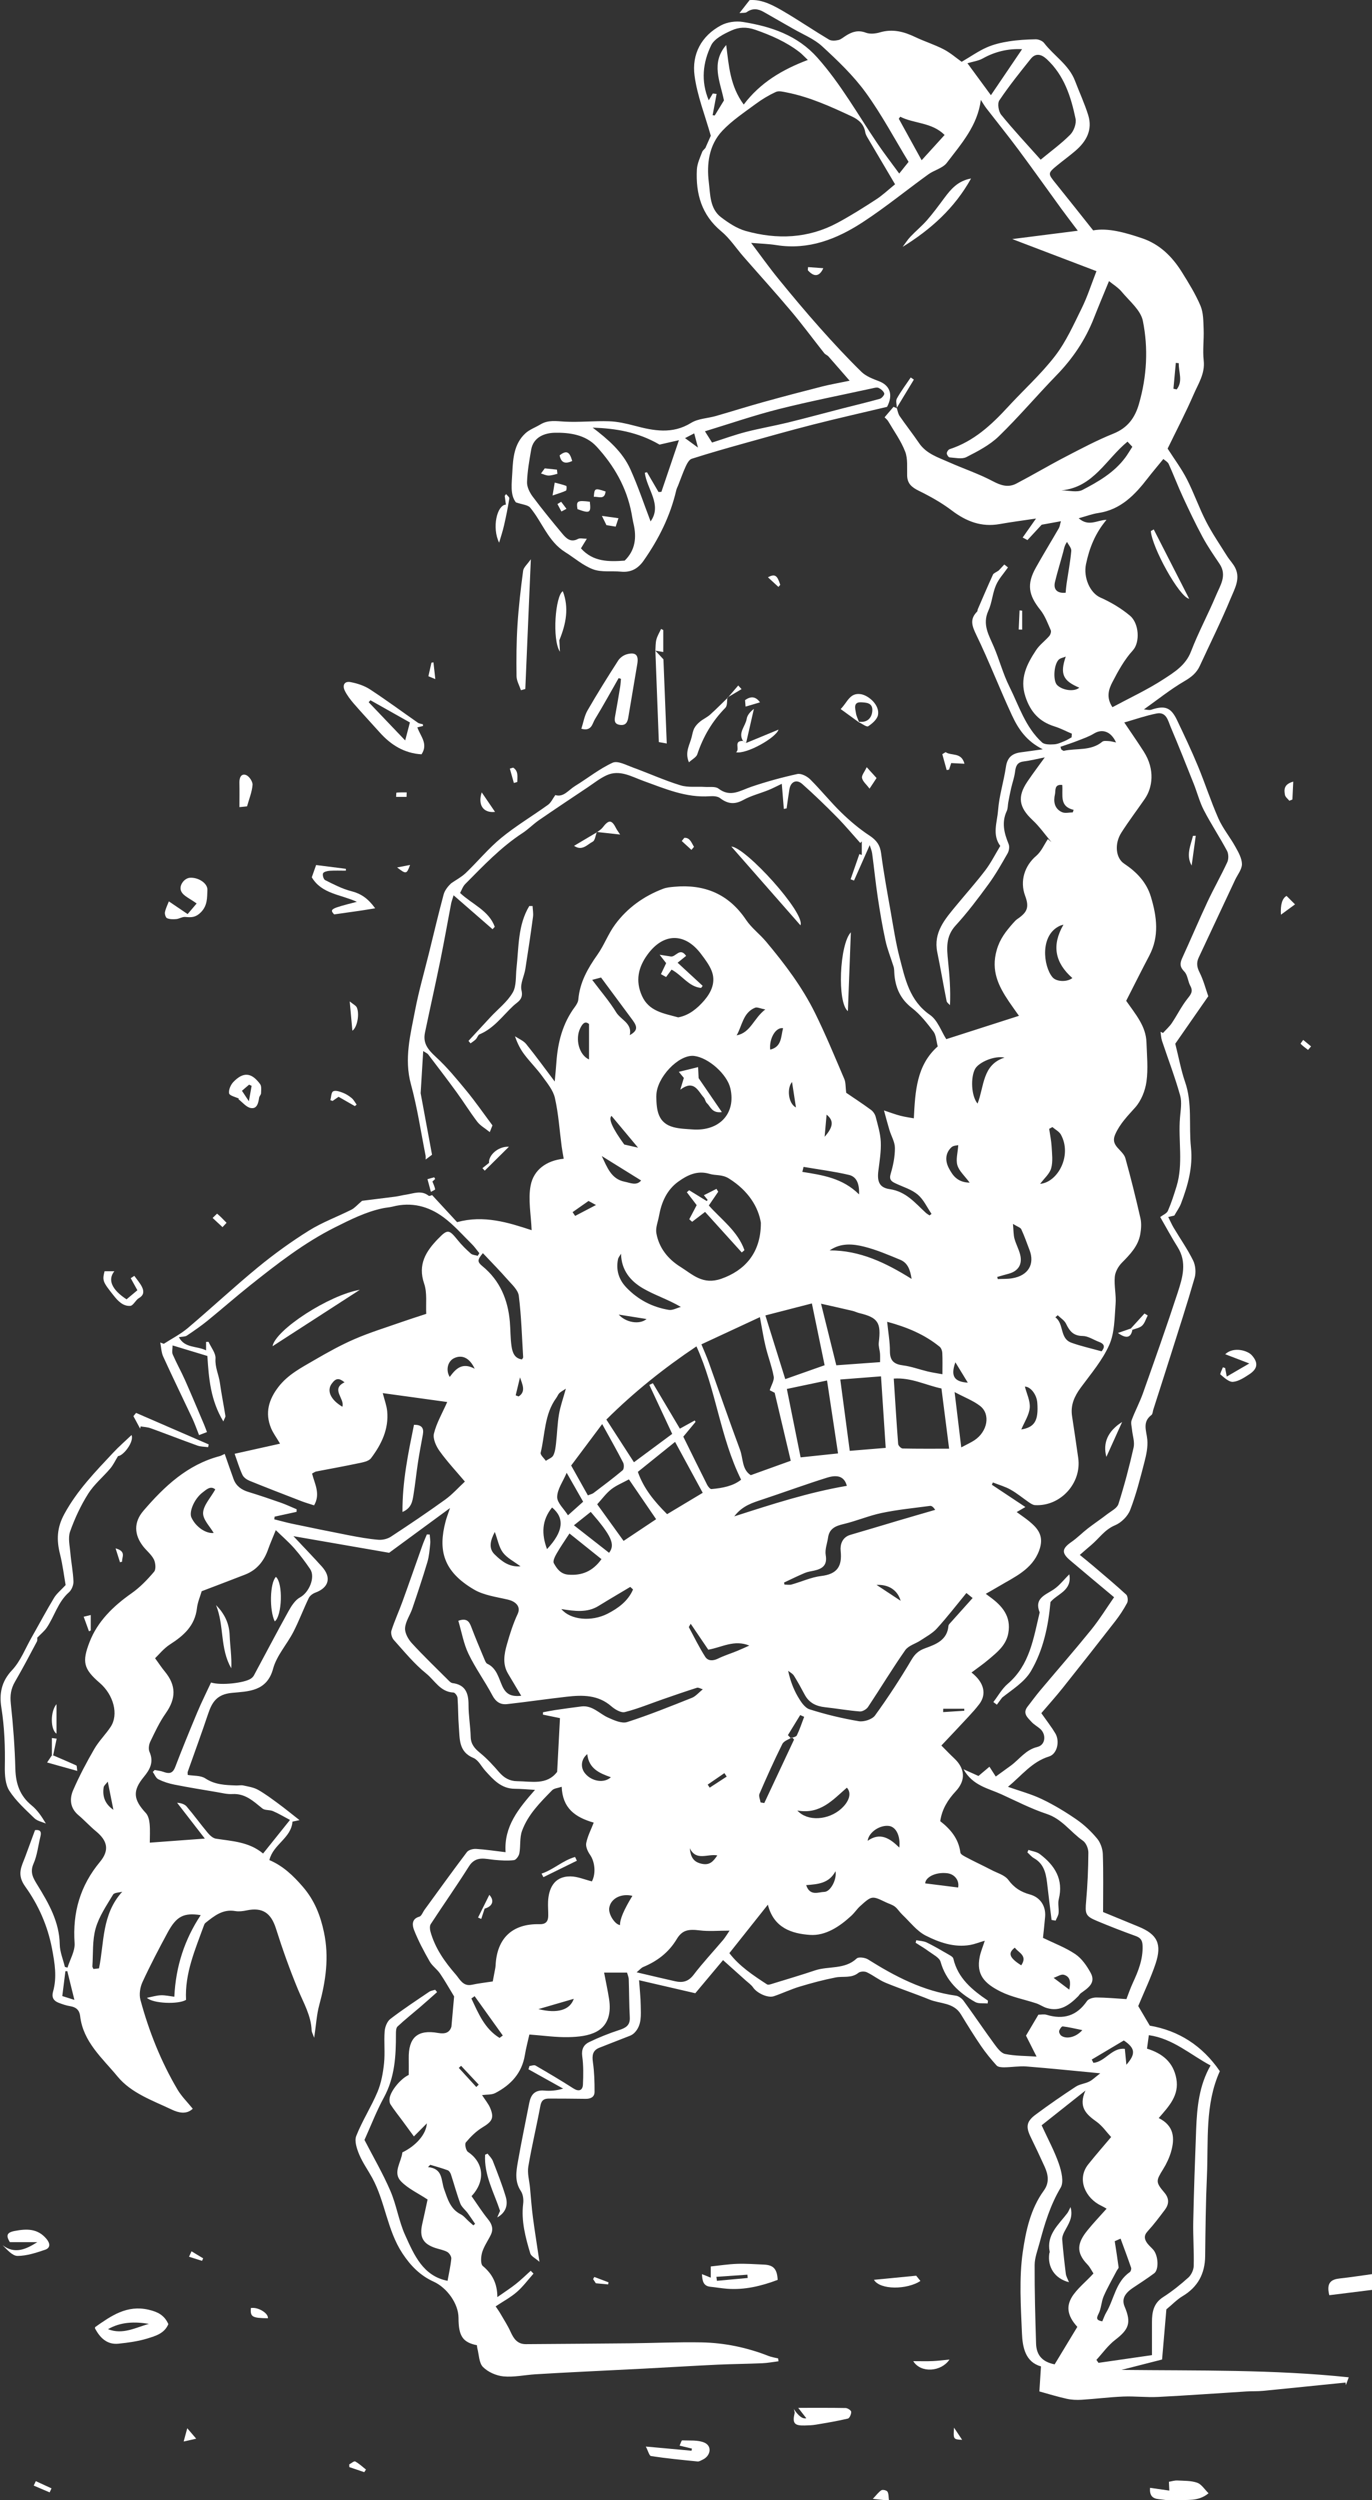 <?xml version="1.0" encoding="UTF-8"?>
<svg xmlns="http://www.w3.org/2000/svg" id="illustration_x5F_13_x5F_white" version="1.1" viewBox="0 0 476.426 868.087">
  <rect x="0" y="0" width="476.426" height="868.087" fill="#333333" stroke="none"/>
  <defs>
    <style>
      .st0 {
        fill: #fff;
      }
    </style>
  </defs>
  <path class="st0" d="M311.394,141.659c.318.944.46,2.018,1.002,2.808,2.195,3.173,4.577,6.205,6.748,9.39,2.536,3.716,6.606,4.954,10.369,6.629,5.072,2.265,10.393,4.023,15.276,6.618,2.843,1.51,5.391,2.253,8.163.791,5.722-2.997,11.278-6.3,16.999-9.272,5.474-2.843,10.959-5.757,16.668-8.057,4.955-1.994,7.491-5.462,8.895-10.358,2.737-9.531,3.279-19.287,1.333-28.83-.755-3.704-4.648-6.83-7.314-10.051-1.239-1.486-2.996-2.548-4.435-3.727-1.734,4.235-3.551,8.54-5.262,12.893-2.96,7.538-7.372,14.062-13.023,19.865-6.759,6.96-13.047,14.404-19.995,21.151-3.149,3.044-7.29,5.191-11.253,7.208-1.558.79-3.858.224-5.804.094-.39-.023-.991-.92-.991-1.403,0-.508.542-1.298,1.003-1.451,8.304-2.702,14.438-8.352,20.183-14.604,5.462-5.946,11.537-11.407,16.433-17.777,3.822-4.967,6.452-10.912,9.26-16.598,1.934-3.905,3.256-8.116,5.096-12.823-10.004-3.81-19.618-7.479-29.243-11.148,7.16-.908,14.544-1.84,22.767-2.89-2.159-2.867-3.976-5.238-5.745-7.656-4.967-6.83-9.85-13.731-14.887-20.502-3.634-4.896-7.467-9.626-11.195-14.451-.614-.802-1.121-1.699-1.852-2.819-1.109,8.918-6.795,15.253-11.808,21.847-1.428,1.876-4.365,2.524-6.418,3.999-7.62,5.509-14.934,11.501-22.802,16.633-9.001,5.863-18.78,9.72-29.963,7.939-2.737-.436-5.544-.507-8.776-.779,3.244,4.294,6.216,8.493,9.46,12.469,4.707,5.78,9.485,11.489,14.439,17.057,4.636,5.214,9.39,10.334,14.368,15.218,1.604,1.58,3.999,2.477,6.181,3.314,3.752,1.44,4.967,4.707,2.761,8.883-8.423,2.006-17.093,3.952-25.693,6.146-8.057,2.053-16.067,4.329-24.076,6.559-6.04,1.687-12.08,3.409-18.061,5.32-.884.283-1.604,1.604-2.064,2.595-.991,2.159-1.769,4.412-2.642,6.63-.224.578-.543,1.12-.673,1.722-2.064,8.93-6.087,16.952-11.324,24.43-1.958,2.784-4.4,4.153-7.845,3.822-3.244-.306-6.747.272-9.673-.802-3.503-1.297-6.488-3.963-9.732-5.992-5.922-3.704-7.963-10.416-12.15-15.442-.802-.967-2.702-1.038-4.955-1.828-2.076-2.631-1.427-6.618-1.238-10.511.236-4.883.637-9.814,4.482-13.412,1.463-1.369,3.539-2.088,5.297-3.15,2.689-1.628,5.509-1.121,8.458-.955,5.096.271,10.227-.307,15.335-.13,2.949.094,5.922.778,8.8,1.533,6.689,1.77,13.153,3.067,19.7-.967,2.442-1.51,5.745-1.569,8.624-2.395,5.532-1.592,11.017-3.326,16.562-4.86,6.747-1.875,13.518-3.657,20.301-5.379,2.867-.731,5.804-1.227,9.567-2.005-2.654-3.044-4.966-5.733-7.314-8.388-.424-.483-1.132-.707-1.521-1.203-3.822-4.825-7.468-9.791-11.431-14.498-5.391-6.417-11.03-12.622-16.55-18.945-2.596-2.973-4.79-6.394-7.786-8.871-6.83-5.674-8.859-13.047-8.446-21.375.106-2.088,1.085-4.164,1.852-6.17.259-.684,1.144-1.132,1.274-1.746.625-1.427,1.25-2.843,1.71-3.869-1.982-7.066-4.707-13.849-5.638-20.868-.991-7.42,2.335-13.802,9.189-17.459,2.159-1.156,5.167-1.581,7.609-1.18,9.791,1.569,18.956,4.624,25.869,12.41,8.175,9.189,14.12,19.901,20.974,29.998,2.3,3.386,4.801,6.618,7.432,10.228,1.109-1.38,1.958-2.442,3.244-4.058-4.872-7.998-9.343-16.456-14.923-24.124-4.282-5.886-9.696-11.042-15.087-16.008-2.819-2.595-6.653-4.117-10.051-6.075-3.373-1.958-6.794-3.834-10.168-5.804-2.041-1.191-3.976-1.416-6.005.035-.436.307-1.191.177-2.489.319,1.404-1.793,2.301-2.949,3.528-4.518,4.435-.33,8.469,1.958,12.398,4.282,5.119,3.032,10.038,6.382,15.146,9.425.838.507,2.23.413,3.28.165.955-.224,1.781-1.003,2.665-1.545,2.136-1.333,4.224-2.005,6.866-1.003,1.439.543,3.386.342,4.919-.118,4.365-1.286,8.281-.259,12.209,1.616,3.233,1.545,6.701,2.619,9.874,4.258,2.347,1.215,4.388,3.008,6.276,4.353,3.185-1.864,5.804-3.716,8.682-4.99,2.394-1.062,5.049-1.687,7.656-2.1,3.09-.496,6.24-.672,9.378-.731.979-.012,2.336.543,2.914,1.298,3.432,4.471,8.587,7.538,10.711,13.082,1.521,3.987,3.326,7.88,4.6,11.95,1.593,5.108-.637,9.142-4.459,12.41-1.993,1.711-4.117,3.256-6.146,4.907-3.515,2.878-3.468,2.949-.637,6.441,4.188,5.179,8.305,10.416,12.965,16.267,5.107-.944,11.029.72,16.916,2.701,6.181,2.076,10.498,6.37,13.849,11.714,2.371,3.798,4.765,7.656,6.499,11.749,1.038,2.442.991,5.415,1.097,8.163.142,3.622-.377,7.29.024,10.876.507,4.507-1.864,7.998-3.468,11.691-2.808,6.476-6.087,12.74-9.06,18.874,2.36,3.68,4.825,6.983,6.677,10.593,2.454,4.778,4.211,9.909,6.665,14.687,2.135,4.152,4.789,8.021,7.267,11.985.92,1.463,2.206,2.737,2.937,4.282,1.758,3.739-.307,7.196-1.616,10.381-3.291,7.962-7.149,15.689-10.759,23.522-1.132,2.465-2.96,3.916-5.355,5.308-4.86,2.843-9.296,6.417-14.05,9.791.85.047,1.782.366,2.537.118,4.742-1.581,6.842-.849,8.965,3.61,2.489,5.214,4.966,10.44,7.184,15.783,2.524,6.064,4.53,12.363,7.184,18.367,1.533,3.457,4.034,6.465,5.875,9.791,1.049,1.888,2.276,4.023,2.3,6.052,0,1.828-1.534,3.657-2.383,5.485-4.211,8.989-8.434,17.978-12.646,26.979-.837,1.793-.613,3.35.33,5.19,1.333,2.631,2.065,5.568,3.009,8.222-4.058,5.828-8.069,11.596-11.467,16.492,1.286,5.084,2.018,9.26,3.386,13.2,2.607,7.467,1.262,15.217,2.064,22.802.72,6.819-1.073,13.236-3.468,19.511-.495,1.322-1.368,2.489-2.312,4.153-.283.059-1.073.248-2.111.495.648,1.286,1.191,2.56,1.887,3.728,2.253,3.787,4.801,7.42,6.748,11.36.837,1.699,1.061,4.164.542,5.981-2.56,8.941-5.45,17.789-8.245,26.66-2.018,6.393-4.082,12.775-6.123,19.169-.2.625-.2,1.521-.625,1.84-3.279,2.454-1.734,5.497-1.451,8.588.224,2.512-.33,5.19-.979,7.679-1.463,5.639-2.878,11.325-4.978,16.739-.838,2.171-3.091,4.4-5.25,5.297-3.633,1.51-5.567,4.612-8.328,6.913-1.073.896-2.123,1.828-3.904,3.373,1.592,1.31,3.161,2.56,4.683,3.858,3.845,3.279,7.715,6.511,11.43,9.932.555.508.696,2.147.319,2.879-1.18,2.217-2.583,4.352-4.129,6.346-6.051,7.797-12.162,15.56-18.32,23.286-2.477,3.103-5.143,6.052-7.349,8.647,1.958,2.796,3.551,4.813,4.86,7.007,1.628,2.725.685,7.16-2.194,8.045-5.969,1.84-9.508,6.653-14.25,10.523,4.058,1.439,8.104,2.512,11.82,4.293,4.188,2.006,8.199,4.436,12.021,7.078,2.63,1.817,5.049,4.117,7.101,6.583,1.168,1.392,1.923,3.539,1.994,5.367.236,6.535.094,13.07.094,20.16,3.622,1.498,7.939,3.279,12.268,5.049,6.559,2.678,8.27,6.016,5.934,12.964-1.663,4.943-3.94,9.685-5.993,14.628,1.133,1.923,2.489,4.235,4.011,6.806,9.992,1.723,18.214,6.889,24.324,15.819-5.225,11.525-3.94,24.077-4.482,36.38-.413,9.261-.508,18.533-.614,27.805-.07,6.157-2.548,10.77-7.891,13.955-1.864,1.108-3.421,2.76-5.58,4.553-.46,5.474-.979,11.572-1.487,17.412-4.989,1.274-9.224,2.359-14.12,3.609,26.648.307,52.707-.188,78.953,2.572-.46,1.239-.743,1.97-1.014,2.701-.047-.295-.094-.59-.13-.884-9.555.967-19.11,1.958-28.677,2.89-1.887.188-3.798.082-5.686.2-10.251.637-20.49,1.392-30.741,1.911-4.011.201-8.045-.307-12.056-.141-4.837.2-9.649.825-14.486,1.12-1.722.106-3.527.024-5.202-.354-3.126-.684-6.205-1.651-9.449-2.536.189-2.866.354-5.532.554-8.694-5.438-1.522-6.405-6.641-6.606-11.525-.389-9.413-1.038-19.004.295-28.252,1.05-7.267,2.69-14.934,7.29-21.257,1.982-2.714,1.569-5.498.307-8.281-1.569-3.469-3.209-6.925-4.872-10.346-1.722-3.539-1.474-5.391,1.758-7.786,4.541-3.373,9.201-6.594,13.931-9.696,1.357-.885,3.185-1.015,4.66-1.758,1.156-.578,2.112-1.557,3.822-2.866-9.26-.873-17.4-1.734-25.551-2.371-2.595-.201-5.238.271-7.856.294-.885,0-2.088-.082-2.584-.637-1.946-2.158-3.81-4.423-5.45-6.83-2.43-3.562-4.695-7.243-6.948-10.935-2.524-4.152-7.219-3.621-10.947-5.143-5.025-2.053-10.204-3.751-15.229-5.828-2.277-.943-4.27-2.595-6.512-3.645-.79-.377-2.276-.306-2.913.213-2.442,1.97-5.297,1.085-7.928,1.604-4.211.826-8.387,1.946-12.492,3.185-3.043.92-5.934,2.312-8.942,3.327-2.123.707-5.862-1.097-7.172-3.008-.66-.968-1.699-1.676-2.595-2.478-2.56-2.312-5.132-4.6-7.868-7.054-3.232,3.857-6.429,7.679-9.638,11.501-6.559-1.521-12.811-2.96-19.523-4.518.212,3.056.543,5.958.578,8.86.035,3.267.436,6.688-2.147,9.366-.436.448-1.014.826-1.604,1.062-3.527,1.403-7.09,2.736-10.617,4.152-2.383.955-2.572,2.725-2.23,5.084.484,3.374.579,6.819.567,10.239,0,1.794-1.369,2.454-3.126,2.419-4.212-.071-8.411-.083-12.622-.095-1.664,0-2.69.472-3.056,2.454-1.309,7.066-3.008,14.061-4.199,21.151-.39,2.336.342,4.86.578,7.29.318,3.445.566,6.889,1.014,10.322.625,4.778,1.404,9.543,2.277,15.465-1.451-1.274-2.902-1.935-3.197-2.925-1.675-5.616-3.197-11.278-2.454-17.294.177-1.415-.047-3.209-.802-4.341-2.217-3.315-1.628-6.807-1.026-10.251,1.203-6.83,2.619-13.625,3.952-20.431.554-2.82,1.97-4.483,5.155-4.212,2.111.177,4.247.036,6.594-.684-4.011-2.241-8.033-4.471-12.044-6.712.118-.378.236-.755.354-1.144.708-.059,1.604-.437,2.111-.142,4.436,2.572,8.848,5.179,13.165,7.951,1.746,1.12,3.185.802,3.291-1.357.154-3.267.201-6.594-.247-9.826-.331-2.418.53-4.023,2.347-4.896,3.397-1.639,6.936-3.055,10.523-4.223,2.323-.755,3.798-1.651,3.645-4.412-.236-4.4-.213-8.812-.366-13.212-.024-.802-.401-1.592-.59-2.312h-7.962c.625,3.303,1.262,6.217,1.722,9.166.708,4.565-.083,9.013-4.282,11.301-2.784,1.522-6.441,1.876-9.721,1.946-4.423.107-8.859-.554-13.672-.908-.542,2.43-1.167,4.742-1.557,7.102-1.026,6.299-4.883,10.416-10.286,13.223-1.262.661-2.961.484-4.589.708,1.156,1.793,2.23,3.044,2.831,4.495,1.451,3.48.649,4.706-2.689,6.723-2.183,1.322-4.106,3.233-5.757,5.203-.472.554,0,2.831.731,3.315,5.45,3.656,6.205,10.05,1.239,15.347,1.852,2.63,3.633,5.461,5.721,8.033,1.416,1.746,1.935,3.421.956,5.426-.979,2.029-2.348,3.917-2.985,6.028-.448,1.498-.625,4.07.224,4.778,3.233,2.713,5.014,5.933,5.049,10.794,2.525-1.77,4.542-3.068,6.406-4.542,1.805-1.427,3.456-3.055,5.178-4.601.319.331.649.661.968.991-1.911,2.147-3.634,4.506-5.792,6.382-2.147,1.864-4.731,3.244-7.361,4.99.637.956,1.179,1.675,1.616,2.442,1.238,2.147,2.607,4.247,3.621,6.5,1.085,2.394,2.407,4.199,5.297,4.176,12.009-.095,24.017-.166,36.026-.295,8.328-.083,16.657-.472,24.973-.319,7.974.154,15.748,1.781,23.215,4.707,1.074.425,2.242.59,3.362.873l.118.979c-1.887.236-3.775.602-5.662.684-5.167.224-10.357.26-15.524.496-8.552.401-17.105.932-25.669,1.38-6.925.365-13.849.684-20.774,1.038-5.591.283-11.194.566-16.786.92-3.704.236-7.455,1.073-11.1.731-2.501-.236-5.379-1.51-7.113-3.267-1.404-1.428-1.369-4.282-1.959-6.512-.094-.342-.094-.719-.129-1.038-4.943-1.003-6.394-3.185-6.406-9.508-.012-4.99-4.046-10.487-8.67-12.587-4.577-2.076-7.916-5.426-10.794-9.791-5.344-8.116-5.969-17.93-10.511-26.247-1.474-2.701-3.303-5.225-4.482-8.045-.838-2.005-1.758-4.718-1.05-6.488,2.064-5.249,5.19-10.074,7.373-15.276,1.297-3.091,1.923-6.571,2.276-9.933.39-3.68-.07-7.443.213-11.147.118-1.498.861-3.409,1.982-4.271,4.352-3.338,8.953-6.358,13.495-9.437.578-.389,1.368-.472,2.064-.696.224.272.448.543.672.814-1.981,1.758-3.951,3.527-5.969,5.261-2.595,2.23-5.284,4.353-7.773,6.689-.531.495-.555,1.71-.555,2.595.024,7.621-.377,15.076-4.176,22.048-2.548,4.659-4.459,9.673-6.747,14.733,2.984,5.792,6.358,11.573,8.989,17.671,2.135,4.931,2.913,10.464,5.119,15.348,3.126,6.924,6.229,14.238,14.746,15.901.436-2.442,1.038-5.049,1.297-7.691.071-.743-.672-1.923-1.38-2.324-1.262-.696-2.772-.932-4.164-1.392-4.341-1.451-5.592-3.81-4.53-8.399.661-2.878,1.262-5.769,1.84-8.423-3.314-2.194-6.771-3.763-9.236-6.311-2.938-3.032.094-6.629.483-10.05,4.577-2.218,8.258-6.17,8.506-10.086-1.888,1.911-3.28,3.303-4.507,4.541-1.403-1.911-2.701-3.692-4.01-5.473-1.381-1.876-2.843-3.681-4.105-5.639-.39-.613-.449-1.628-.284-2.383.626-2.784,4.011-6.665,6.606-7.856,0-1.899.036-3.775,0-5.639-.141-7.314,3.02-10.216,10.216-8.93,2.454.437,3.999-.13,4.612-2.217.331-3.764.673-7.538.932-10.476-1.816-2.972-3.244-5.544-4.895-7.95-1.038-1.51-2.701-2.631-3.598-4.2-2.005-3.527-3.94-7.137-5.415-10.9-.589-1.51-1.002-3.857,1.841-4.648.755-.212,1.179-1.545,1.769-2.347,4.896-6.712,9.732-13.46,14.746-20.078.566-.755,2.111-1.156,3.173-1.097,3.291.201,6.57.708,10.251,1.145-.602-8.977,4.494-15.135,10.216-21.647-2.737-.153-4.908-.366-7.09-.377-4.671-.047-7.396-3.174-10.18-6.252-1.357-1.51-2.407-3.74-4.094-4.436-5.237-2.159-4.73-6.665-5.084-10.852-.271-3.327-.2-6.689-.448-10.016-.047-.684-.897-1.84-1.404-1.863-4.565-.166-6.523-4.212-9.449-6.571-4.188-3.374-7.656-7.644-11.277-11.679-.684-.754-1.121-2.335-.826-3.255,1.097-3.445,2.631-6.748,3.857-10.145,2.348-6.476,4.601-13,6.913-19.488.448-1.274,1.015-2.513,1.534-3.763.33,0,.648.024.979.035.071,1.062.306,2.147.189,3.185-.225,2.159-.39,4.365-1.003,6.429-1.616,5.403-3.409,10.771-5.226,16.114-.779,2.289-2.359,4.459-2.513,6.76-.118,1.71,1.097,3.881,2.36,5.261,4.14,4.506,8.576,8.753,12.905,13.082.33.319.755.708,1.168.755,4.553.566,5.615,3.492,5.603,7.573-.012,3.705.661,7.397.755,11.113.071,2.559,1.357,4.01,3.232,5.544,2.419,1.97,4.565,4.306,6.606,6.677,1.711,1.982,3.681,3.149,6.288,3.161,5.001.047,10.333,1.463,13.896-3.244.318-6.169.637-12.233.979-18.65-1.97-.401-3.94-.814-5.91-1.215,0-.271.012-.554.024-.826,1.38-.247,2.748-.542,4.14-.755,3.055-.448,6.111-.884,9.178-1.262,3.857-.472,6.252,2.536,9.342,3.905,2.041.908,4.695,2.111,6.536,1.521,7.62-2.441,15.064-5.461,22.507-8.422,1.321-.519,2.336-1.793,3.787-2.961-.885-.26-1.534-.684-2.006-.543-3.892,1.239-7.762,2.572-11.631,3.917-4.471,1.545-8.871,3.385-13.448,4.541-1.321.331-3.421-.92-4.671-2.005-4.589-4.011-9.968-3.964-15.453-3.338-6.925.778-13.814,1.804-20.738,2.571-2.301.26-3.917-.743-5.12-3.02-2.595-4.907-5.91-9.449-8.305-14.439-1.698-3.539-2.371-7.573-3.527-11.477,2.666-.956,3.692,0,4.436,1.981,1.427,3.811,3.031,7.562,4.6,11.325.248.59.531,1.392,1.015,1.616,3.255,1.51,3.951,4.943,5.155,7.632,1.439,3.221,3.385,3.799,6.641,3.504-1.616-2.702-3.114-5.214-4.601-7.727-1.934-3.279-1.333-6.724-.389-10.062,1.015-3.61,2.159-7.231,3.74-10.605,1.285-2.737-.909-4.412-3.256-4.978-4.035-.968-8.423-1.487-11.891-3.527-10.735-6.3-12.528-13.661-9.85-23.747.33-1.25.814-2.465,1.522-4.553-7.22,5.308-13.767,10.11-21.151,15.536-10.098-1.758-21.434-3.728-33.231-5.769,3.492,3.728,6.772,7.102,9.909,10.594,3.362,3.751,2.395,7.266-2.241,8.989-.896.33-1.935,1.049-2.324,1.863-1.887,3.905-3.397,7.987-5.379,11.832-2.23,4.318-5.792,8.187-7.019,12.728-2.159,8.01-8.706,7.857-14.285,8.4-5.202.507-6.901,3.161-8.281,7.278-2.253,6.747-4.718,13.424-7.09,20.148-.083.248,0,.543,0,1.074,2.041.353,4.494.129,6.122,1.203,3.374,2.218,6.983,2.324,10.688,2.453.838.036,1.699-.165,2.501,0,1.722.378,3.574.649,5.072,1.487,2.513,1.404,4.825,3.161,7.161,4.872,2.288,1.687,4.494,3.492,7.278,5.674-1.416.307-2.064.436-2.442.519-.425,5.745-6.724,7.88-8.021,13.353,4.73,2.018,8.269,5.379,11.631,9.284,4.046,4.695,6.075,9.897,7.325,15.784,1.829,8.623.637,16.904-1.628,25.232-.92,3.374-1.108,6.948-1.769,11.407-.519-1.451-.861-1.993-.885-2.536-.188-5.214-2.807-9.567-4.73-14.214-2.867-6.925-5.391-14.015-7.656-21.175-1.71-5.403-4.648-7.479-10.204-6.311-1.262.271-2.654.448-3.905.236-4.365-.779-7.349,1.698-10.393,4.117-.271.212-.437.625-.554.967-3.032,8.364-6.641,16.586-6.17,25.74-2.595,1.628-11.466,1.321-13.589-.708,1.758-.342,3.279-.826,4.825-.885,1.545-.059,3.103.319,4.695.508.495-10.558,3.586-19.925,9.166-28.335-5.922-.909-8.446.377-11.549,6.157-3.044,5.639-6.016,11.313-8.694,17.129-.826,1.793-1.191,4.258-.696,6.134,2.949,10.911,7.113,21.387,12.87,31.142,1.392,2.36,3.421,4.341,5.297,6.665-2.194,2.135-5.072,1.345-7.184.342-6.712-3.185-14.179-5.744-18.945-11.548-5.202-6.323-11.95-11.985-12.976-20.998-.236-2.041-1.416-3.091-3.468-3.409-1.368-.212-2.725-.684-4.034-1.191-1.734-.673-2.454-1.912-1.911-3.823,1.427-5.013.613-9.85-.342-14.922-1.51-7.998-4.766-15.276-9.319-21.611-3.043-4.247-1.239-6.972.035-10.404,1.109-2.997,2.206-5.993,3.374-9.166,1.569-.213,2.359.295,1.888,2.159-.79,3.173-1.109,6.546-2.406,9.484-1.368,3.102-.035,5.143,1.392,7.467,3.905,6.346,7.573,12.74,7.715,20.573.047,2.607,1.156,5.202,1.781,7.797.307.083.602.177.908.26.873-2.843,2.654-5.745,2.465-8.517-.731-10.652,1.958-19.96,8.8-28.194,3.327-4.01,2.701-7.266-1.321-10.593-2.147-1.769-4.034-3.857-6.158-5.65-2.925-2.466-3.126-5.674-1.805-8.706,2.135-4.907,4.66-9.673,7.349-14.309,1.581-2.725,3.916-5.002,5.662-7.644,2.831-4.294,1.014-11.112-3.787-15.241-5.698-4.896-6.181-7.349-3.551-14.179,2.772-7.184,8.222-12.481,14.557-16.928,2.949-2.065,5.532-4.754,7.868-7.514.708-.838.507-3.079-.082-4.259-.861-1.722-2.536-3.008-3.751-4.577-3.114-4.023-3.291-8.34.118-12.315,7.267-8.47,15.264-16.032,26.518-18.993.436-.118.838-.365,1.711-.755,1.05,2.997,2.041,5.875,3.079,8.741.897,2.466,2.796,3.752,5.25,4.495,3.739,1.144,7.443,2.395,11.135,3.692,1.876.661,3.681,1.522,5.521,2.289-.012.295-.024.601-.035.896-2.537.555-5.073,1.109-7.609,1.664-.047.306-.083.625-.13.931,2.053.508,4.082,1.086,6.146,1.522,6.606,1.38,13.224,2.749,19.853,4.035,3.362.648,6.736,1.262,10.134,1.545,1.427.118,3.161-.283,4.352-1.062,6.371-4.176,12.693-8.434,18.875-12.893,2.477-1.781,4.541-4.129,6.83-6.252-3.008-3.563-6.134-6.901-8.777-10.582-1.215-1.687-2.406-4.294-1.97-6.087.885-3.645,2.879-7.03,4.613-10.959-6.925-.955-14.486-2.005-22.39-3.09.578,2.288,1.345,4.258,1.545,6.287.59,6.241-2.017,11.549-5.615,16.315-.837,1.12-2.949,1.451-4.553,1.793-4.813,1.026-9.661,1.875-14.486,2.819-.425.083-.814.401-1.427.72.873,3.55,3.008,7.03.696,11.041-1.51-.495-3.008-.92-4.471-1.486-5.969-2.3-11.95-4.613-17.884-7.019-.979-.401-2.099-1.168-2.512-2.053-1.086-2.312-1.805-4.789-2.725-7.349,5.202-1.156,10.157-2.265,15.772-3.515-1.31-2.23-2.43-3.716-3.115-5.367-2.194-5.309-.814-9.992,2.596-14.392,3.279-4.235,7.88-6.606,12.315-9.19,4.601-2.677,9.284-5.296,14.156-7.396,5.296-2.288,10.852-3.987,16.314-5.91,2.548-.896,5.12-1.699,8.505-2.819-.188-3.457.378-7.267-.731-10.487-2.289-6.665.637-11.254,4.836-15.571,3.351-3.445,3.799-3.28,6.878.53,1.345,1.664,2.89,3.185,4.494,4.601.578.507,1.581.531,2.395.779.189-.307.377-.614.566-.909-.896-1.097-1.699-2.277-2.701-3.256-3.185-3.149-6.182-6.582-9.756-9.224-5.179-3.834-11.124-5.391-17.624-3.704-1.156.294-2.371.342-3.539.601-5.851,1.251-11.147,3.928-16.444,6.571-10.77,5.391-20.207,12.752-29.573,20.207-5.014,3.999-9.839,8.246-14.817,12.292-2.277,1.84-4.695,3.503-7.125,5.131-.59.401-1.51.319-2.76.543,2.076,3.905,6.205,2.961,9.449,4.577v-2.937c.378,0,.814-.083.861.011.885,1.923,2.536,3.917,2.406,5.781-.212,3.02,1.121,5.544,1.51,8.328.543,3.881,1.321,7.727,1.935,11.596.059.354-.283.778-.72,1.899-4.435-7.337-5.061-14.911-5.544-22.732-3.834-1.167-7.644-2.312-12.08-3.657,0,1.227-.307,2.336.059,3.15,1.286,2.985,2.89,5.828,4.211,8.788,2.277,5.12,4.424,10.275,6.618,15.43.354.826.649,1.663,1.05,2.713-.755.283-1.498.567-2.749,1.05-.814-2.052-1.486-3.987-2.347-5.827-3.35-7.137-6.818-14.227-10.086-21.399-.684-1.486-.708-3.268-1.038-4.919.413.153.814.295,1.227.448,2.796-1.805,5.816-3.338,8.328-5.461,8.234-6.972,16.137-14.345,24.465-21.187,5.58-4.577,11.478-8.835,17.601-12.657,4.624-2.89,9.861-4.802,14.757-7.267,1.156-.578,2.041-1.675,3.704-3.079,3.197-.401,7.384-.908,11.56-1.451,1.239-.165,2.454-.507,3.693-.684,2.63-.389,5.284-1.652,7.844.366.295.236,1.109-.201,1.215-.224,2.867,3.102,5.722,6.193,8.682,9.401,9.261-2.571,17.919.165,25.882,2.796-.201-5.403-1.298-10.699-.331-15.583,1.05-5.344,5.415-8.6,11.467-9.237-.26-1.557-.531-2.913-.708-4.27-.743-5.603-1.097-11.289-2.336-16.786-.601-2.702-2.654-5.167-4.353-7.514-1.887-2.619-4.223-4.931-6.181-7.503-1.38-1.805-2.454-3.834-3.338-6.441,1.321.885,2.937,1.522,3.892,2.702,3.351,4.128,6.465,8.446,9.909,13.011.213-2.43.425-4.471.567-6.512.471-7.042,2.158-13.672,6.464-19.452.543-.731,1.097-1.663,1.168-2.536.495-5.922,3.267-10.782,6.618-15.524,2.347-3.315,3.763-7.29,6.181-10.546,4.247-5.745,9.944-9.815,16.645-12.363,1.179-.448,2.512-.566,3.786-.684,10.535-.979,18.957,2.454,25.009,11.478,1.887,2.819,4.765,4.943,6.96,7.573,6.452,7.691,12.504,15.701,16.963,24.714,3.704,7.502,6.901,15.264,10.192,22.967.531,1.239.401,2.772.661,4.79,2.63,1.793,5.662,3.774,8.587,5.921.743.543,1.404,1.499,1.64,2.383.743,2.89,1.651,5.816,1.781,8.753.142,3.315-.413,6.677-.837,9.992-.472,3.716.283,5.886,3.951,6.417,5.651.814,8.777,4.766,12.481,8.175.401.366.885.625,1.333.944.236-.177.46-.354.696-.531-1.557-2.277-2.748-4.978-4.777-6.689-2.112-1.793-5.038-2.642-7.621-3.857-1.451-.684-2.43-1.262-1.793-3.374.873-2.89,1.486-5.957,1.475-8.953,0-2.088-1.274-4.165-1.911-6.264-.614-2.029-1.133-4.082-1.888-6.783,2.3.755,4.011,1.415,5.768,1.864,1.664.424,3.374.648,4.601.872.484-9.437.932-18.426,8.305-24.973-.543-2.005-.566-3.928-1.51-5.166-2.218-2.926-4.554-5.934-7.432-8.152-3.881-2.996-5.627-6.747-6.087-11.36-.118-1.132-.012-2.3-.389-3.279-.932-2.937-2.1-5.839-2.749-8.836-1.073-4.954-1.911-9.956-2.666-14.969-.755-5.061-1.262-10.157-1.946-15.229-.13-.991-.566-1.947-.849-2.89-1.911,4.293-3.681,8.292-5.45,12.303-.39-.153-.791-.295-1.18-.448,1.015-2.914,2.029-5.839,3.044-8.753.283.106.554.212.837.307v-4.695c-.177.177-.354.354-.531.531-2.737-3.044-5.355-6.194-8.222-9.095-3.857-3.905-7.809-7.739-11.926-11.384-1.994-1.769-4.023-.79-4.459,1.852-.366,2.206-.649,4.412-.967,6.63-.319.059-.637.118-.968.177-.212-2.619-.424-5.238-.707-8.718-1.923.908-3.268,1.628-4.684,2.194-2.902,1.156-6.004,1.935-8.717,3.433-3.032,1.663-5.415,1.345-8.045-.672-.85-.649-2.348-.72-3.527-.637-8.305.589-15.666-2.643-23.204-5.368-4.034-1.463-8.14-3.975-12.658-1.911-2.323,1.062-4.376,2.713-6.511,4.141-5.674,3.786-11.348,7.573-16.975,11.442-1.982,1.369-3.681,3.15-5.686,4.459-7.526,4.908-13.648,11.396-19.912,17.707-.873.884-1.286,2.206-1.793,3.114,4.258,3.975,9.991,6.099,12.044,11.749-.26.283-.519.555-.767.838-4.341-3.775-8.682-7.55-13.531-11.785-.46,1.534-.719,2.171-.849,2.831-1.25,6.559-2.406,13.153-3.739,19.7-1.711,8.411-3.61,16.775-5.356,25.186-.743,3.586.944,5.803,3.763,8.387,3.905,3.574,7.302,7.726,10.676,11.82,3.067,3.727,5.815,7.703,9.001,11.973-.083.212-.378.944-.932,2.336-1.675-1.357-3.303-2.241-4.33-3.586-2.571-3.374-4.801-6.996-7.302-10.417-3.185-4.376-6.488-8.682-9.767-12.987-.26-.342-.731-.508-1.722-1.156-.295,4.919-.567,9.378-.885,14.639,1.191,6.464,2.572,13.884,3.952,21.363-.708.531-1.286.968-2.218,1.664,0-.661.047-.968,0-1.263-1.651-8.304-2.878-16.727-5.108-24.878-2.418-8.859-.165-17.235,1.451-25.693,1.274-6.677,3.185-13.235,4.813-19.841,1.675-6.795,3.279-13.602,5.096-20.361.413-1.522,1.557-2.855,2.583-3.857,1.711-1.192,3.61-2.183,5.097-3.598,4.187-4.011,7.891-8.553,12.35-12.21,5.108-4.187,10.865-7.608,16.244-11.489,1.015-.732,1.581-2.088,2.513-3.362,2.819.908,4.588-1.77,6.853-3.15,4.365-2.678,8.435-5.969,13.047-8.081,1.746-.79,4.731.826,7.031,1.664,5.521,2.005,10.9,4.459,16.503,6.181,2.666.826,5.71.378,8.576.566,1.581.106,3.574-.247,4.648.578,4.14,3.174,7.573.661,11.372-.625,5.237-1.781,10.605-3.256,16.007-4.435,1.321-.283,3.374.766,4.459,1.852,3.74,3.716,7.043,7.868,10.818,11.537,3.008,2.925,6.275,5.685,9.779,7.986,2.43,1.604,3.669,3.279,4.046,6.205.885,6.818,2.147,13.589,3.338,20.372.932,5.273,1.723,10.593,3.067,15.76,1.923,7.408,3.41,14.97,10.546,19.924,2.678,1.852,3.94,5.745,5.663,8.423,7.821-2.513,16.243-5.214,25.244-8.104-1.097-1.557-2.359-3.268-3.539-5.026-3.61-5.379-6.217-10.628-4.199-17.777,1.132-3.987,3.244-6.57,5.674-9.354.495-.567,1.026-1.133,1.639-1.546,3.409-2.324,4.011-4.105,2.56-7.986-1.899-5.108-.177-10.428,3.881-13.872,1.734-1.475,2.713-3.834,4.023-5.804.413.354.825.719,1.25,1.073-2.182-2.583-4.14-5.402-6.594-7.691-4.671-4.365-5.344-8.045-1.781-13.318,1.911-2.831,3.975-5.556,6.051-8.435-2.501.496-4.931,1.109-7.396,1.428-2.336.306-2.701,1.781-2.949,3.704-.248,1.875-.909,3.692-1.333,5.544-.378,1.64-.696,3.291-1.003,4.943-.189,1.003-.118,2.123-.531,3.02-1.852,3.975-.896,7.667.649,11.454.366.885.165,2.324-.33,3.197-2.076,3.645-4.153,7.314-6.618,10.699-3.622,4.955-7.326,9.886-11.466,14.404-3.468,3.786-3.055,7.927-2.607,12.339.507,4.99.908,9.979.661,15.311-.402-.471-1.062-.884-1.168-1.403-1.121-5.651-2.088-11.337-3.244-16.987-1.416-6.936,2.736-11.537,6.629-16.267,3.35-4.058,6.866-7.987,10.051-12.174,1.97-2.596,3.444-5.556,5.202-8.458-2.902-3.881-1.073-8.27-.767-12.363.378-5.096,1.994-10.086,2.737-15.17.472-3.197,2.171-4.589,5.131-4.966,2.254-.284,4.495-.626,7.656-1.062-5.745-2.843-8.529-7.137-10.664-11.702-4.294-9.225-7.939-18.756-12.374-27.91-1.522-3.15-2.442-5.509.236-8.199.177-.177.118-.554.224-.802,1.734-4.023,3.456-8.045,5.273-12.032.224-.496,1.003-.744,1.994-1.428.342-.365,1.144-1.227,1.946-2.088.425.342.849.684,1.274,1.015-1.416,2.052-3.197,3.94-4.164,6.181-1.215,2.819-1.38,6.099-2.654,8.883-2.183,4.765.212,8.493,1.934,12.551,1.923,4.518,3.173,9.343,5.356,13.719,3.35,6.724,5.58,14.18,11.36,19.429.896.814,2.807.743,4.223.661,1.25-.071,2.489-.685,3.692-1.168.814-.331,1.569-.838,2.348-1.262.023-.425.047-.838.082-1.263-2.029-.861-3.999-1.899-6.087-2.548-5.237-1.639-8.281-5.025-10.015-10.274-2.1-6.347.472-11.313,3.692-16.197,1.215-1.84,3.115-3.208,4.577-4.895.425-.484.744-1.51.519-2.018-1.073-2.418-2.005-5.025-3.633-7.054-4.129-5.167-4.754-8.906-1.569-14.627,2.584-4.625,5.356-9.143,8.01-13.743.319-.543.377-1.227.72-2.418-2.383.436-4.436.802-6.689,1.215-1.416,1.533-3.114,3.362-4.931,5.332-.401-.213-1.014-.531-1.663-.885,1.404-1.994,2.725-3.869,4.636-6.594-4.801.719-8.741,1.227-12.646,1.923-6.323,1.12-11.572-.909-16.586-4.707-3.515-2.666-7.443-4.872-11.407-6.819-2.442-1.203-4.046-2.453-4.117-5.32-.071-2.795.272-5.827-.684-8.316-1.427-3.704-3.834-7.031-5.863-10.499-.342-.578-.92-1.026-1.286-1.416,1.109-1.309,2.018-2.371,3.103-3.633.165.071.672.283,1.168.496l-.059-.036v-.071ZM253.296,678.195c3.433,4.495,8.223,7.668,13.024,10.806.483.318,1.533-.106,2.276-.33,4.813-1.475,9.638-2.914,14.404-4.507,4.754-1.592,10.31-.212,14.498-4.152.66-.613,2.901-.307,3.928.342,9.449,5.946,19.204,11.018,30.47,12.575.979.13,2.088.956,2.701,1.781,3.622,4.955,7.043,10.051,10.664,14.993,1.015,1.381,2.324,3.186,3.775,3.48,3.504.72,7.161.649,10.912.909-1.38-2.737-2.666-5.285-3.669-7.279,1.463-2.477,2.89-4.883,4.306-7.278.967,0,1.97-.224,2.819.035,5.851,1.782,10.499.413,14.038-4.754.554-.813,2.182-1.262,3.303-1.25,3.326.012,6.665.342,10.404.566.649-1.663,1.333-3.692,2.218-5.615,1.899-4.093,3.551-8.186,3.397-12.881-.059-1.982-.707-2.808-2.489-3.445-4.482-1.616-8.93-3.35-13.33-5.19-4.034-1.675-4.176-2.466-3.786-6.854.495-5.615.743-11.266.778-16.893,0-1.392-.79-3.35-1.875-4.105-4.271-2.972-7.232-7.538-12.564-9.307-5.414-1.793-10.557-4.447-15.771-6.83-4.566-2.088-9.921-2.949-13.153-8.694,2.3,1.026,3.892,1.746,5.202,2.336,1.238-1.039,2.253-1.9,3.81-3.209.79,1.238,1.392,2.159,2.194,3.409,1.899-1.38,3.539-2.572,5.191-3.763,3.043-2.218,5.178-5.544,9.283-6.523,2.784-.661,3.162-4.306.956-6.264-.979-.861-2.182-1.498-3.044-2.454-1.344-1.475-3.173-2.949-1.333-5.285,1.451-1.852,2.82-3.763,4.33-5.556,5.898-7.019,11.938-13.931,17.706-21.056,2.914-3.598,5.368-7.586,7.998-11.36-5.261-4.412-10.275-8.565-15.241-12.788-3.102-2.642-2.89-4.093.484-6.441,1.982-1.38,3.692-3.137,5.603-4.624,2.194-1.698,4.518-3.244,6.712-4.942,1.416-1.097,3.48-2.1,3.952-3.563,2.053-6.453,3.787-13.023,5.273-19.629.437-1.947-.366-4.152-.566-6.24-.106-1.074-.472-2.289-.13-3.221,1.168-3.15,2.784-6.146,3.916-9.319,4.129-11.655,8.27-23.31,12.104-35.059,1.675-5.143,3.291-10.475-.048-15.76-2.099-3.338-3.963-6.83-6.039-10.428.955-.731,2.276-1.239,2.666-2.147,1.203-2.76,2.123-5.639,3.008-8.517,2.383-7.821.542-15.866,1.191-23.781.213-2.596.72-5.391.047-7.798-1.793-6.394-4.187-12.622-6.287-18.933-.33-1.003-.354-2.1-.519-3.15.283.142.578.283.861.425,1.026-1.144,2.218-2.182,3.067-3.445,1.828-2.725,3.291-5.721,5.308-8.304,1.192-1.534,2.242-2.584,1.109-4.625-.861-1.557-.908-3.763-2.064-4.93-1.616-1.628-1.581-2.902-.743-4.731,2.961-6.464,5.733-13.011,8.741-19.452,2.182-4.66,4.742-9.142,6.901-13.814.507-1.097.472-2.878-.083-3.94-2.548-4.765-5.556-9.307-8.045-14.108-1.486-2.867-2.288-6.087-3.492-9.107-2.63-6.618-5.261-13.247-8.045-19.806-.92-2.182-1.463-5.344-4.884-4.672-3.656.708-7.207,1.97-11.218,3.115,2.631,3.916,4.766,6.971,6.759,10.097,4.047,6.335,3.008,12.599.366,16.433-2.701,3.916-5.58,7.715-8.139,11.725-2.478,3.893-1.947,8.824.943,10.747,4.341,2.89,7.798,6.453,9.331,11.572,2.053,6.866,2.961,13.672-.578,20.396-2.784,5.285-5.45,10.641-8.021,15.678,3.338,4.789,6.865,8.823,7.042,14.403.153,4.554.625,9.19,0,13.66-.436,3.15-1.828,6.642-3.928,8.989-2.619,2.926-5.273,5.615-6.901,9.272-.838,1.876-.507,3.185.72,4.601,1.014,1.179,2.394,2.324,2.784,3.716,1.922,6.901,3.645,13.872,5.237,20.856.389,1.734.26,3.68-.047,5.461-.72,4.2-3.551,7.09-6.429,10.016-1.239,1.25-2.3,3.185-2.442,4.883-.271,3.115.531,6.323.283,9.449-.377,4.778-.318,9.945-2.194,14.168-2.371,5.355-6.37,10.027-9.897,14.828-2.218,3.02-3.61,6.099-3.02,9.909.743,4.825,1.439,9.649,2.135,14.486,1.262,8.776-6.169,16.916-15.005,16.409-.696-.036-1.415-.508-2.029-.921-2.159-1.474-4.176-3.185-6.453-4.459-1.911-1.073-4.081-1.675-6.145-2.489-.118.26-.236.519-.354.791,3.704,2.465,7.408,4.931,11.643,7.738-1.156.673-1.958,1.133-3.02,1.746,1.781,1.298,3.091,2.171,4.294,3.161,3.067,2.525,5.379,5.167,3.491,10.228-2.453,6.594-8.599,9.178-14.073,12.445-1.38.826-2.784,1.604-4.447,2.56.802.602,1.097.826,1.392,1.038,4.306,3.114,7.491,6.771,6.429,12.634-.767,4.247-3.928,6.665-6.924,9.201-1.852,1.569-3.858,2.949-5.851,4.447,4.376,3.433,5.332,7.468,2.725,10.936-1.18,1.569-2.501,3.02-3.834,4.459-3.044,3.291-6.134,6.535-9.355,9.956,1.663,1.663,3.008,3.091,4.436,4.424,3.786,3.55,4.128,7.608.566,11.442-2.749,2.961-4.778,6.181-5.403,10.393,3.551,2.76,6.394,6.087,7.007,10.911.083.673,1.392,1.274,2.241,1.734,2.018,1.086,4.094,2.065,6.146,3.091.72.366,1.451.72,2.159,1.097,2.076,1.133,4.801,1.817,6.087,3.551,2.006,2.725,4.353,4.211,7.479,5.061,3.61.979,5.627,4.046,5.308,7.762-.224,2.677-.542,5.343-.743,7.313,3.869,1.888,7.845,3.362,11.242,5.663,2.218,1.498,3.964,4.034,5.297,6.452,1.97,3.598-.991,5.344-3.421,7.125-.366.272-.59.732-.92,1.062-3.008,3.008-6.264,5.45-10.888,4.058-1.263-.378-2.383-1.203-3.634-1.616-4.128-1.369-8.528-2.159-12.374-4.082-5.721-2.854-8.482-5.945-7.29-12.008.342-1.758,1.073-3.445,1.781-5.663-2.135.625-3.574,1.215-5.084,1.475-5.545.955-10.735-.861-15.442-3.256-3.138-1.604-5.485-4.778-8.151-7.302-.908-.861-1.569-2.005-2.548-2.76-.873-.673-2.029-.968-3.055-1.463-4.884-2.348-4.908-2.383-9.001,1.298-1.097.99-1.923,2.288-3.008,3.291-4.093,3.798-9.024,7.089-14.451,6.7-6.146-.436-12.551-2.324-14.58-10.499-4.53,5.698-8.753,11.018-13.354,16.81v.047ZM73.283,584.202c3.527,1.108,11.478.141,13.731-1.286.46-.283.909-.708,1.156-1.18,3.988-7.396,7.88-14.863,11.962-22.213,1.026-1.851,2.336-3.951,4.081-4.895,3.079-1.651,5.415-6.983,3.469-9.838-1.699-2.501-3.516-4.931-5.509-7.196-1.9-2.159-4.094-4.046-6.406-6.299-1.073,2.678-1.946,4.624-2.654,6.641-1.427,4.07-3.881,7.184-7.986,8.788-4.955,1.935-9.933,3.811-15.088,5.781-.507,1.757-1.416,3.798-1.651,5.898-.696,6.075-4.577,9.508-9.343,12.563-2.218,1.427-3.94,3.622-5.19,4.813,1.274,1.746,2.241,3.232,3.362,4.589,4.023,4.872,3.952,9.39.307,14.557-2.135,3.031-3.728,6.476-5.344,9.826-.484,1.014-.696,2.572-.259,3.551,1.545,3.503.189,6.051-1.982,8.682-3.975,4.836-3.657,7.844.696,12.528.838.908,1.203,2.465,1.321,3.763.212,2.206.059,4.447.059,6.535,6.394-.472,12.41-.92,19.11-1.416-3.598-4.647-6.606-8.552-9.626-12.445,1.274.094,2.572.448,3.291,1.286,2.548,2.973,4.848,6.169,7.361,9.177.719.862,1.769,1.841,2.796,2.006,5.674.896,11.513,1.073,16.408,5.167,3.103-3.87,6.028-7.515,9.343-11.667-2.229-1.18-4.011-2.253-5.91-3.067-1.144-.495-2.784-.201-3.669-.908-3.114-2.513-5.957-5.273-10.451-5.014-1.746.106-3.551-.366-5.308-.66-4.931-.838-9.874-1.64-14.781-2.607-1.911-.378-3.846-.991-5.58-1.852-.861-.425-1.309-1.676-1.946-2.56.224-.224.436-.449.661-.673.979.201,2.005.272,2.926.614,1.911.708,3.279.766,4.188-1.605,2.454-6.417,5.061-12.775,7.715-19.122,1.451-3.456,3.138-6.806,4.742-10.274v.012ZM310.804,63.98c-3.185-5.379-6.252-10.558-9.296-15.748-.424-.72-.908-1.486-1.038-2.277-.472-2.819-2.241-4.388-4.695-5.533-7.29-3.409-14.615-6.748-22.578-8.316-1.239-.248-2.749-.649-3.763-.189-2.466,1.133-4.837,2.56-7.019,4.176-3.987,2.961-8.222,5.745-11.596,9.331-4.624,4.919-5.473,11.478-4.683,17.86.519,4.199.319,9.154,4.247,12.15,2.583,1.958,5.485,3.893,8.54,4.754,10.888,3.055,21.682,2.654,31.851-2.796,4.612-2.477,9.059-5.285,13.448-8.14,2.323-1.51,4.364-3.468,6.57-5.249l.012-.024ZM386.301,245.55c6.051-3.255,12.186-6.087,17.789-9.743,3.716-2.419,7.656-4.825,9.484-9.591,2.536-6.618,5.934-12.893,8.671-19.429,1.451-3.468,3.963-6.971,1.226-11.029-2.052-3.044-4.14-6.075-5.874-9.296-2.442-4.53-4.66-9.189-6.819-13.861-1.757-3.786-3.232-7.703-4.954-11.501-.33-.72-1.239-1.18-1.852-1.722-1.97,2.418-3.716,4.459-5.367,6.594-4.495,5.839-9.426,11.018-17.259,12.162-2.052.307-4.046,1.062-6.771,1.817,3.48,3.067,6.382.625,9.662.542-3.893,4.613-5.946,9.732-7.125,15.383-.956,4.577,1.344,9.979,4.989,11.596,3.657,1.627,7.243,3.751,10.299,6.322,3.161,2.655,3.527,9.237.991,12.021-2.938,3.209-5.132,7.208-7.149,11.112-1.215,2.371-2.23,5.202.059,8.635v-.012ZM195.034,620.405c-1.333.46-2.642.519-3.315,1.215-4.129,4.211-8.387,8.434-10.44,14.085-.873,2.394-.46,5.225-.932,7.797-.165.908-1.132,2.289-1.863,2.371-2.194.271-4.459.118-6.689-.082-3.279-.295-6.559-1.581-8.977,2.276-4.258,6.771-8.871,13.307-13.236,20.007-.424.649-.33,1.828-.094,2.654,1.593,5.733,4.955,10.487,8.777,14.864,1.38,1.58,2.489,4.211,5.568,3.562,2.359-.507,4.777-.767,7.278-1.156.271-1.451.554-2.914.826-4.376.07-.366.141-.744.153-1.109.425-9.52,5.827-14.64,15.288-14.392,2.065.059,2.949-.908,2.996-2.819.036-1.675-.141-3.35-.059-5.025.189-4.106,1.805-8.824,7.786-8.753,2.466.023,4.919,1.109,7.432,1.734,1.463-2.749,1.061-6.819-.673-9.284-.79-1.133-1.545-2.808-1.297-4.034.495-2.442,1.699-4.743,2.607-7.09-6.441-1.84-10.841-4.978-11.124-12.457l-.012.012ZM380.721,819.387c.248.342.484.696.732,1.038,5.957-.862,11.914-1.723,18.567-2.678v-11.419c0-3.48.519-6.583,3.881-8.729,3.114-1.994,6.04-4.341,8.788-6.819,1.015-.92,1.794-2.642,1.829-4.022.13-5.12-.271-10.263-.165-15.383.224-10.687.601-21.375,1.014-32.062.295-7.621,1.015-15.171,5.002-22.142-7.007-3.728-13.035-9.331-21.434-10.523-.201,1.451-.401,2.914-.637,4.683,5.308,1.64,9.13,4.648,10.18,10.405,1.062,5.827-2.56,9.602-6.11,13.695,5.391,2.69,5.627,7.031,4.282,11.703-.614,2.123-1.605,4.211-2.772,6.086-2.478,3.988-2.631,4.46.436,8.069,1.781,2.088,1.663,4.058.142,6.064-1.911,2.524-3.811,5.072-5.946,7.396-1.427,1.557-1.097,2.843-.071,4.223.614.826,1.463,1.475,2.112,2.277,1.722,2.135,1.899,6.865.224,8.104-2.347,1.734-4.801,3.338-7.243,4.954-3.138,2.077-4.07,4.094-2.973,6.677,2.336,5.521,1.463,7.809-3.291,11.454-2.501,1.911-4.388,4.613-6.547,6.96v-.011ZM379.719,789.412c-.661-1.003-1.216-2.206-2.088-3.114-4.117-4.247-3.504-7.55-.059-11.82,2.064-2.572,4.364-4.955,6.7-7.585-.543-.295-1.156-.685-1.805-.991-5.509-2.56-8.694-9.225-4.577-14.392,2.607-3.268,5.367-6.417,7.951-9.484-1.604-1.734-3.055-3.881-5.025-5.297-3.551-2.536-6.488-5.072-3.893-10.853-5.604,4.448-10.381,8.234-15.218,12.068,2.218,4.837,4.471,8.965,5.981,13.342.897,2.595,1.805,6.323.637,8.293-3.609,6.063-5.58,12.587-7.349,19.252-.672,2.524-1.687,5.084-1.699,7.632-.035,9.083.224,18.178.496,27.261.13,4.235,2.347,6.394,6.452,7.231,2.655-4.388,5.214-8.611,7.88-13.023-7.561-8.281.484-12.87,5.604-18.544l.012.024ZM216.916,194.661c3.669-3.551,4.223-7.998,3.067-12.858-.283-1.18-.46-2.395-.684-3.587-1.687-8.953-6.075-16.562-12.138-23.156-3.799-4.129-9.39-4.907-14.522-4.801-3.232.059-7.408,1.345-8.186,5.875-.649,3.727-1.322,7.502-1.44,11.265-.059,1.663.909,3.622,1.959,5.025,3.267,4.389,6.747,8.624,10.251,12.835,1.38,1.651,2.902,3.244,5.497,1.864.696-.366,1.758-.059,3.055-.059-.932,1.521-1.545,2.524-2.041,3.338,4.235,4.719,9.65,4.672,15.171,4.259h.011ZM236.086,496.059c1.946-1.074,3.55-1.958,5.155-2.843.094.165.188.33.294.484-1.439,1.734-2.878,3.48-4.258,5.143,2.843,5.756,5.521,11.242,8.269,16.692.319.625,1.038,1.533,1.498,1.498,3.846-.33,7.585-1.062,10.31-3.256-7.349-14.828-8.658-31.26-15.512-46.289-11.501,7.703-21.847,16.031-31.284,25.409,3.35,5.179,6.465,10.004,9.579,14.828,4.482-3.326,8.635-6.405,13.283-9.85-2.608-5.579-5.273-11.289-7.939-17.01.412-.2.813-.389,1.226-.59,3.067,5.155,6.123,10.31,9.379,15.784ZM264.22,424.632c-.838-5.462-4.329-11.207-11.1-15.43-2.419-1.51-4.554-.956-6.736-1.616-4.235-1.274-7.68.413-10.865,2.713-3.999,2.89-5.839,7.184-6.688,11.938-.354,1.982-1.239,4.07-.909,5.945.885,5.108,4.07,9.025,8.329,11.679,4.223,2.63,7.773,6.417,14.214,4.152,7.939-2.784,13.779-8.765,13.743-19.381h.012ZM263.89,457.331c-7.114,3.315-13.59,6.323-20.326,9.449.932,2.277,1.852,4.294,2.596,6.382,3.609,10.086,7.077,20.219,10.817,30.246,1.121,3.02.625,6.854,3.728,8.8,4.883-1.758,9.496-3.421,13.884-5.002-1.864-7.903-3.704-15.653-5.58-23.604-.601-.307-1.486-.767-1.722-.885.578-1.828,1.628-3.421,1.38-4.766-.637-3.503-1.958-6.865-2.796-10.333-.743-3.044-1.203-6.158-1.993-10.287h.012ZM361.363,55.451c3.468-2.878,7.137-5.533,10.287-8.706,1.262-1.274,2.182-3.857,1.828-5.556-1.592-7.656-3.975-15.076-10.003-20.656-1.817-1.687-3.834-2.241-5.556-.094-3.775,4.707-7.55,9.425-10.9,14.415-.731,1.085-.283,3.869.661,5.025,4.282,5.273,8.941,10.239,13.672,15.548l.011.024ZM247.528,32.46c.436.047.873.094,1.309.153-.46,2.465-.92,4.931-1.38,7.396.248.035.496.059.732.094,1.132-1.852,2.265-3.692,3.208-5.238-1.356-6.629-4.612-12.988.779-19.24.908,7.101,1.321,14.25,6.087,20.679,5.721-7.585,13.341-12.127,22.26-15.489-1.286-1.215-2.029-2.041-2.891-2.713-4.612-3.551-9.791-5.816-15.311-7.75-3.138-1.097-5.769-.92-8.281.212-2.666,1.203-5.969,2.843-7.102,5.19-2.831,5.886-3.657,12.315-.826,19.075.602-1.003,1.015-1.687,1.416-2.359v-.012ZM235.496,353.252c3.727-.661,6.665-3.103,9.059-5.887,2.454-2.855,4.117-6.429,2.537-10.334-.838-2.064-2.254-3.928-3.61-5.733-5.639-7.549-13.106-7.455-18.65.166-3.209,4.411-4.235,9.083-1.935,14.273,2.407,5.415,7.491,6.111,12.61,7.515h-.011ZM227.911,380.478c0,.094-.012.188-.012.283.082,4.636.483,9.177,6.004,10.628,2.112.555,4.377.614,6.583.779,9.401.672,15.146-5.603,13.129-14.297-1.132-4.872-7.585-10.629-12.575-11.231-5.344-.637-13.153,7.597-13.118,13.849l-.011-.011ZM329.584,503.019c-.956-7.538-1.805-14.203-2.666-20.915-5.309-1.086-10.487-3.87-16.562-3.433.507,7.88.955,15.3,1.533,22.708.047.59,1.003,1.557,1.557,1.569,5.273.118,10.534.071,16.126.071h.012ZM272.678,478.86c4.754-1.675,9.107-3.209,13.672-4.825-1.451-7.042-2.878-13.955-4.424-21.458-5.532,1.428-10.557,2.725-16.149,4.164,2.359,7.562,4.589,14.711,6.901,22.107v.012ZM291.01,504.647c-1.333-8.859-2.572-17.07-3.822-25.315-4.92,1.038-9.119,1.922-13.956,2.937,1.605,7.998,3.185,15.842,4.778,23.758,4.707-.496,8.765-.932,13-1.369v-.011ZM295.079,503.762c4.188-.342,7.986-.661,12.481-1.026-.543-8.317-1.062-16.268-1.628-24.844-5.084.39-9.756.755-14.144,1.097,1.133,8.494,2.182,16.433,3.291,24.785v-.012ZM205.804,148.478c5.368,4.105,10.346,8.363,13.094,14.462,2.678,5.922,4.73,12.115,7.019,18.108,4.117-5.792-1.321-11.195-2.005-16.905.247-.059.507-.118.755-.177,1.333,2.289,2.666,4.589,4.01,6.878.331-.024.661-.036.991-.059,1.97-5.816,3.94-11.632,6.087-17.943-2.855.649-5.155,1.168-6.736,1.534-7.561-4.4-15.276-5.627-23.203-5.898h-.012ZM285.1,452.66c1.911,7.727,3.597,14.486,5.308,21.399,5.049-.366,9.767-.708,15.194-1.098,0-.731.059-1.84-.012-2.925-.094-1.298-.602-2.631-.437-3.881.862-6.913-.247-8.659-6.747-10.216-.802-.188-1.545-.59-2.348-.778-3.444-.814-6.9-1.569-10.947-2.489l-.011-.012ZM231.65,525.75c4.259-2.559,8.246-4.942,12.374-7.42-3.385-6.228-6.629-12.197-9.602-17.682-4.412,3.55-8.54,6.877-12.929,10.416,1.994,5.756,5.757,10.31,10.157,14.686ZM247.257,153.668c4.081-1.297,7.844-2.678,11.714-3.68,4.777-1.239,9.661-2.065,14.45-3.233,6.394-1.557,12.728-3.303,19.099-4.93,4.341-1.121,8.717-2.136,13.035-3.362.672-.189,1.651-1.428,1.509-1.852-.259-.791-1.156-1.546-1.97-1.923-.589-.272-1.486,0-2.205.153-10.853,2.371-21.765,4.506-32.523,7.219-8.482,2.147-16.786,5.014-25.575,7.692.72,1.144,1.475,2.335,2.466,3.916ZM221.08,684.825c5.132,1.203,9.272,2.194,13.437,3.126,2.536.566,4.529.094,6.311-2.23,3.22-4.211,6.865-8.104,10.298-12.162.731-.873,1.309-1.875,2.218-3.208-3.881,0-7.184.318-10.393-.083-3.987-.507-6.087-.082-7.974,3.055-2.773,4.625-6.771,7.645-11.655,9.673-.625.26-1.109.873-2.23,1.805l-.012.024ZM335.588,553.118c-3.456,4.2-6.688,8.399-10.251,12.315-1.533,1.687-3.704,2.843-5.639,4.129-1.769,1.18-4.234,1.817-5.355,3.409-4.495,6.418-8.553,13.153-12.894,19.689-.554.837-1.934,1.663-2.866,1.592-4.046-.318-8.057-1.038-12.103-1.474-3.079-.331-5.521-1.51-7.043-4.342-1.191-2.241-2.406-4.47-3.751-6.617-.436-.708-1.321-1.133-2.005-1.687.719,3.315,1.781,6.205,3.291,8.835,1.014,1.758,2.418,3.976,4.117,4.53,5.591,1.793,11.348,3.162,17.128,4.141,1.77.295,4.636-.625,5.627-1.982,4.518-6.229,8.741-12.705,12.658-19.323,1.238-2.099,2.512-3.22,4.765-4.034,3.728-1.345,7.668-2.819,8.081-7.774.023-.236.177-.495.342-.672,2.642-2.961,5.285-5.898,8.057-8.989-.908-.731-1.38-1.109-2.159-1.734v-.012ZM209.107,494.466c-3.692,4.931-7.137,9.532-10.77,14.392,1.958,3.503,3.869,6.924,5.804,10.369.967-.401,1.557-.507,1.982-.838,3.409-2.583,6.83-5.143,10.097-7.891.484-.413.531-1.959.165-2.666-2.194-4.259-4.565-8.435-7.278-13.366ZM216.539,535.034c3.869-2.583,7.691-5.131,11.301-7.538-3.256-4.754-6.335-9.248-9.449-13.825-2.171,1.18-4.365,2.052-6.158,3.456-1.805,1.428-3.197,3.374-4.86,5.191,2.926,4.058,6.052,8.399,9.166,12.716ZM272.253,549.485c.059.236.106.483.165.719.826,0,1.711.189,2.478-.035,3.432-.955,6.759-2.524,10.251-2.949,5.556-.661,7.337-3.327,6.771-8.718-.224-2.099.484-4.742,3.385-5.579,5.439-1.569,10.865-3.233,16.291-4.837,4.377-1.297,8.765-2.56,13.153-3.834-.649-1.002-1.25-1.451-1.781-1.38-5.591.743-11.218,1.298-16.716,2.442-4.506.932-8.811,2.796-13.294,3.857-2.808.661-4.966,1.557-5.415,4.707-.294,2.029-1.144,4.152-.814,6.075.614,3.527-1.12,4.742-3.999,5.391-1.097.248-2.241.39-3.255.814-2.43,1.026-4.813,2.206-7.208,3.327h-.012ZM308.067,458.959c.389,3.822.967,7.019.956,10.216,0,3.326,1.451,4.53,4.588,4.919,2.879.366,5.663,1.427,8.506,2.1,1.58.377,3.197.613,5.143.967,0-2.796.071-5.108-.047-7.42-.036-.731-.39-1.687-.932-2.135-5.226-4.247-11.266-6.783-18.214-8.659v.012ZM167.678,435.119c-1.958,2.335-2.005,3.008-.13,4.541,6.087,5.002,8.824,11.632,9.496,19.264.248,2.843.166,5.733.59,8.552.307,2.065.991,4.2,3.622,4.542.236-.413.424-.578.413-.732-.437-7.136-.626-14.309-1.522-21.386-.26-2.029-2.43-3.929-3.952-5.675-2.678-3.055-5.532-5.945-8.505-9.095l-.012-.011ZM208.871,541.369c-3.645-2.926-7.231-5.792-11.124-8.918-1.687,2.595-3.173,4.718-4.447,6.948-.59,1.026-1.392,2.63-.991,3.362,1.038,1.887,2.324,3.763,4.99,3.987,4.73.389,8.505-1.121,11.572-5.391v.012ZM354.922,17.078c-4.777-.236-9.342.802-13.66,3.22-1.498.837-3.35,1.073-5.32,1.663,2.631,3.574,5.356,7.302,8.151,11.1,3.622-5.356,7.243-10.676,10.829-15.984ZM331.483,483.354c.802,6.641,1.522,12.599,2.312,19.205,2.017-1.086,3.35-1.664,4.542-2.454,4.589-2.996,5.721-9.071,1.982-11.95-2.36-1.816-5.285-2.913-8.836-4.801ZM294.065,515.912c-.791-2.961-2.843-4.093-6.901-2.831-7.503,2.348-14.875,5.061-22.331,7.538-3.503,1.168-7.054,2.182-9.861,5.898,13.223-4.258,25.822-8.34,39.093-10.605ZM312.609,40.529c-.165.236-.342.472-.507.696,2.583,4.683,5.166,9.366,7.938,14.415,2.843-3.126,5.262-5.792,7.975-8.777-4.471-4.447-10.546-3.869-15.418-6.335h.012ZM387.091,778.205c.519,3.374.979,6.193,1.345,9.024.047.366-.425.791-.637,1.192-1.533,2.949-3.22,5.827-4.542,8.859-.849,1.947-.825,4.294-1.804,6.146-.968,1.852-.401,2.241,1.309,2.595.472-1.073.814-2.123,1.368-3.055,2.773-4.66,3.256-10.64,8.199-14.05.342-.236.59-1.085.448-1.51-1.144-3.338-2.383-6.641-3.657-10.109-1.061.472-1.805.79-2.029.896v.012ZM215.642,435.331c-.365.649-.92,1.262-1.05,1.946-.731,3.752.284,7.031,2.926,9.791,4.046,4.223,9.012,6.807,14.734,7.751,1.297.212,2.772-.661,4.176-1.027-4.636-2.713-9.225-4.128-13.26-6.511-4.234-2.501-7.408-6.229-7.514-11.962l-.012.012ZM288.084,434.163c10.534-.035,19.488,4.294,28.465,9.897-.472-3.22-1.38-5.591-3.94-6.641-4.117-1.699-8.246-3.48-12.54-4.553-3.893-.968-8.045-1.392-11.985,1.297ZM196.497,482.174c-1.074.732-1.77,1.062-2.277,1.569-.448.449-.661,1.133-1.05,1.652-4.152,5.662-3.869,12.622-5.426,19.028-.177.743,1.156,1.863,1.793,2.807.896-.625,2.182-1.05,2.607-1.911.637-1.274.79-2.843.955-4.306.378-3.326.449-6.7,1.015-9.991.484-2.82,1.474-5.545,2.383-8.848ZM42.436,656.844c-1.085.307-2.749.283-3.173.991-2.253,3.775-4.86,7.549-6.04,11.702-1.191,4.187-.849,8.812-1.144,13.247-.012.236.201.496.366.885.637-.071,1.274-.142,1.935-.213,1.84-8.918.896-18.685,8.057-26.6v-.012ZM219.83,551.903l-.967-.896c-3.669,2.194-7.373,4.352-11.018,6.605-3.917,2.419-8.199,1.841-12.917,1.086,3.185,3.822,10.475,4.447,15.996,1.639,3.798-1.934,7.184-4.447,8.894-8.434h.012ZM372.381,339.603c-6.099-5.379-7.219-11.407-3.091-18.544-.495.154-.825.212-1.12.342-7.172,3.162-5.898,14.073-2.713,17.895,1.344,1.617,5.001,1.782,6.924.307ZM368.63,170.266c2.454,0,5.355.849,7.29-.165,5.509-2.867,10.971-6.028,14.816-11.195.873-1.168,1.605-2.454,2.466-3.775-.661-.708-1.192-1.262-1.675-1.781-7.42,6.039-11.82,15.866-22.885,16.904l-.012.012ZM211.502,539.163c2.229-2.855.849-5.91-6.37-14.203-1.841,1.463-3.657,2.914-5.839,4.648,4.635,3.621,8.34,6.523,12.209,9.555ZM264.102,625.843c.436.071.861.141,1.298.212,3.444-7.349,6.889-14.686,10.333-22.035-.224-.272-.448-.531-.672-.803-1.168.767-2.867,1.251-3.398,2.336-2.831,5.674-5.426,11.466-7.939,17.294-.342.802.236,1.993.378,2.996ZM197.228,526.14c1.923-1.723,3.61-3.233,5.273-4.719-1.887-3.315-3.621-6.358-5.721-10.039-1.298,3.056-3.244,5.686-3.303,8.376-.047,2.017,2.312,4.081,3.751,6.382ZM346.287,443.376c.059.248.118.496.177.743,1.664-.082,3.351,0,4.979-.271,5.78-.944,7.88-5.037,6.075-9.767-.932-2.431-1.782-4.896-2.867-7.243-.283-.614-1.309-.885-2.902-1.876.213,2.359.165,3.787.519,5.108.508,1.864,1.475,3.609,1.958,5.473.897,3.468-.637,5.851-4.057,6.748-1.298.342-2.584.719-3.87,1.085h-.012ZM361.186,411.066c6.134-.578,11.16-9.827,7.232-17.07-.602-1.097-1.959-1.781-2.973-2.654-.378.201-.743.401-1.121.614.295,2.04.732,4.081.85,6.134.141,2.524.495,5.19-.154,7.549-.531,1.935-2.406,3.492-3.845,5.439l.011-.012ZM245.959,572.818c-2.088-3.079-4.034-5.945-6.11-9.012-.331.637-.708,1.073-.614,1.238,1.817,3.409,3.539,6.889,5.592,10.145.991,1.581,2.701,1.581,4.482.72,2.147-1.05,4.448-1.77,6.677-2.678,1.416-.578,2.808-1.239,4.211-1.852-5.225-2.159-9.519.602-14.238,1.427v.012ZM294.077,620.711c-4.908,4.259-9.237,9.355-17.2,7.939,3.61,3.964,10.853,3.292,15.182-.578,2.832-2.524,3.775-5.473,2.018-7.361ZM205.639,340.228c3.008,4.011,5.993,7.456,8.34,11.289,1.604,2.607,5.639,3.787,4.707,7.916,2.583-1.475,2.831-2.725,1.038-5.155-3.669-4.978-7.361-9.945-11.006-14.864-1.026.272-1.817.484-3.079.814ZM74.758,517.163c-1.652-1.451-3.197.141-4.377,1.026-2.961,2.229-4.801,6.783-3.916,8.706,1.533,3.362,5.143,5.697,7.738,5.379-1.274-2.23-3.787-4.66-3.68-6.984.118-2.63,2.572-5.155,4.235-8.139v.012ZM149.417,751.651c-.271.272-.531.531-.802.803,5.32.542,4.483,4.612,5.639,7.785,1.144,3.174,2.111,6.795,5.697,8.588,1.121.555,1.959,1.699,2.938,2.56.483.436.979.861,1.474,1.298.201-.177.413-.354.614-.531-.861-1.251-1.687-2.513-2.584-3.74-.825-1.12-2.076-2.064-2.548-3.303-1.25-3.315-2.147-6.747-3.255-10.109-.189-.555-.626-1.262-1.109-1.439-1.982-.732-4.035-1.286-6.052-1.9l-.012-.012ZM348.836,367.218c-3.598-.778-9.025,1.676-10.252,3.952-1.568,2.926-1.356,9.378.873,12.021,2.336-5.969,1.628-13.507,9.379-15.973ZM370.045,205.796c.107-1.073.177-2.17.343-3.255.554-3.752,1.274-7.491,1.616-11.254.094-.991-.956-2.076-1.475-3.126-.955,1.356-1.05,2.418-1.321,3.444-.932,3.492-2.029,6.948-2.867,10.464-.637,2.642.814,4.022,3.704,3.739v-.012ZM368.252,259.317l.26.884c.318.177.672.555.932.496,4.447-.979,9.39.13,13.33-3.162.483-.401,1.51-.247,2.277-.212.743.036,1.462.271,2.489.472-1.723-3.857-4.802-4.837-7.621-3.114-1.769,1.085-3.798,1.769-5.745,2.536-1.946.767-3.952,1.404-5.933,2.088l.011.012ZM382.526,469.21c1.121-1.345,1.191-2.501-.849-3.256-1.923-.719-3.822-2.064-5.733-2.076-3.233-.023-4.542-1.722-5.757-4.246-.566-1.18-1.911-1.982-2.902-2.961-.271.247-.543.483-.814.731,3.079,2.241,1.439,7.302,5.521,8.8,3.385,1.227,6.936,1.994,10.534,3.008ZM189.95,537.889c5.686-6.075,6.228-10.747,1.757-14.462-3.609,4.435-3.692,9.236-1.757,14.462ZM279.036,405.168c-.141.578-.283,1.156-.424,1.734,6.936,1.12,13.931,2.088,19.7,7.821.165-3.881-.98-6.182-3.516-6.772-5.19-1.215-10.499-1.887-15.76-2.783ZM222.626,409.886c-4.66-2.89-9.166-5.686-13.672-8.493,1.852,3.81,3.232,7.998,7.951,8.918,1.934.377,4.116,1.533,5.733-.437l-.012.012ZM370.069,227.986c-.849.365-1.946.507-2.513,1.144-1.71,1.923-1.887,7.384-.448,8.764,1.958,1.888,5.993,2.348,7.668.885-5.686-2.394-6.76-4.789-4.695-10.793h-.012ZM354.639,496.342c4.636-.779,6.005-3.02,5.568-9.225-.212-3.031-2.43-5.674-4.317-5.662.601,2.395,1.887,4.931,1.687,7.349-.213,2.524-1.852,4.931-2.938,7.55v-.012ZM336.709,410.629c-1.77-2.394-3.657-4.022-4.259-6.039-.589-1.959.13-4.318.307-6.972-.425.118-1.71.106-2.371.731-2.194,2.088-2.206,4.778-.897,7.267,1.31,2.489,2.938,4.931,7.232,5.025l-.012-.012ZM312.29,641.52c.449-4.093-1.168-7.137-3.491-7.502-3.115-.484-7.125,2.076-7.515,5.155,4.329-3.067,7.656-.944,11.006,2.347ZM321.279,653.942c4.011.507,7.703.979,11.431,1.439.484-2.359-1.121-4.683-3.905-4.978-4.128-.436-7.455,1.498-7.526,3.527v.012ZM219.594,658.271c-3.999-.955-7.597,1.015-8.045,4.247-.307,2.147,1.958,5.698,3.763,5.91-.11-1.919,1.317-5.301,4.282-10.145v-.012ZM204.542,355.564c-1.451-1.239-2.336,0-3.055,1.462-1.817,3.693-.449,9.272,3.055,10.841v-12.303ZM173.47,707.604c.378-.283.755-.555,1.121-.838-3.256-4.553-6.512-9.107-9.779-13.66-.378.271-.755.543-1.121.814,2.43,5.155,4.577,10.499,9.779,13.684ZM391.137,716.923c3.351-3.822,3.056-5.757-.884-8.434-3.598,2.146-7.373,4.388-11.148,6.629.189.378.389.755.578,1.144,4.082-.342,6.417-5.391,10.912-4.86.177,1.758.33,3.268.542,5.521ZM255.786,359.504c4.907-.944,5.851-5.851,9.956-9.001-1.841-.354-2.843-.897-3.527-.613-4.235,1.734-4.46,6.24-6.429,9.614ZM203.928,609.057c-2.241,1.852-2.418,4.73-.731,6.747,2.277,2.725,6.535,3.504,8.93,1.286-3.952-1.38-7.679-2.973-8.199-8.045v.012ZM221.576,398.503c-3.433-4.106-6.335-7.574-9.225-11.042-1.156.999.319,4.314,4.424,9.945,1.309.294,2.536.578,4.801,1.085v.012ZM180.76,543.881c-2.276-1.722-4.671-2.89-6.098-4.777-1.392-1.828-1.805-4.4-2.843-7.184-1.652,3.185-2.194,5.757,0,7.868,2.347,2.265,4.931,4.4,8.93,4.082l.011.011ZM164.835,475.25c-1.816-3.94-4.577-4.99-7.278-3.598-2.053,1.062-2.843,4.034-1.392,6.453,2.041-2.725,4.235-5.25,8.67-2.855ZM368.866,272.552c-2.867-.33-2.242,1.982-2.525,3.209-.589,2.524-.224,5.037,2.442,6.24,1.05.472,2.489.083,3.74.083.094-.295.2-.59.295-.885-5.073-1.191-3.634-5.131-3.952-8.635v-.012ZM279.945,654.555c1.321,3.976,4.305,2.383,6.299,2.348,2.159-.036,4.423-4.365,3.881-7.184-2.23,4.247-6.075,4.506-10.18,4.836ZM118.888,488.45c.932-2.843-4.188-6.11.755-8.481-1.958-1.605-3.031-1.463-4.435.448-1.829,2.477-.39,5.639,3.692,8.033h-.012ZM375.837,704.891c-2.63-.531-4.706-1.039-6.806-1.286-.366-.047-1.085.955-1.239,1.581-.118.471.272,1.285.696,1.616,1.652,1.285,5.026.731,7.349-1.911ZM186.965,697.6c6.689,1.676,10.983.26,12.28-3.574-3.869,1.121-7.726,2.241-12.28,3.574ZM249.073,644.233c-3.35-.648-7.337,2.112-9.543-2.512.271,3.02,1.227,4.813,4.164,5.426,2.737.578,3.964-.778,5.391-2.914h-.012ZM25.838,694.415c-.944-3.822-1.699-6.901-2.465-9.991-.224,0-.436.023-.661.023-.354,2.773-.696,5.545-1.085,8.624,1.239.389,2.406.766,4.211,1.333v.011ZM267.452,364.458c4.082-1.003,3.681-4.541,4.471-7.443-2.501-.484-4.896,3.574-4.471,7.443ZM273.598,602.462c.342.354.672.72,1.015,1.074.719-.319,1.84-.448,2.099-.991.991-2.064,1.711-4.27,2.537-6.429-.461-.201-.921-.401-1.381-.613-1.415,2.312-2.843,4.636-4.258,6.948l-.012.011ZM354.628,682.407c2.3-3.433-.944-4.341-2.23-6.146-2.513,1.911-1.899,3.527,2.23,6.146ZM331.754,473.009c-1.687,4.742-.495,6.771,4.318,7.078-1.392-2.277-2.69-4.412-4.318-7.078ZM304.375,550.299c3.114,2.052,5.745,3.798,8.375,5.532-1.085-3.775-4.235-5.721-8.375-5.532ZM371.308,690.829c.531-2.477.436-4.482-1.9-5.155-.931-.271-2.194.626-3.538,1.074,2.123,1.592,3.609,2.713,5.426,4.093l.012-.012ZM39.38,628.403c-.637-3.209-1.227-6.17-1.958-9.791-.661.884-1.345,1.392-1.427,1.981-.495,3.209.507,5.851,3.386,7.81ZM198.832,420.88c.295.437.59.873.885,1.31,2.242-1.168,4.495-2.348,7.243-3.787-1.309-.708-2.041-1.109-2.595-1.404-2.029,1.416-3.775,2.655-5.533,3.881ZM407.475,134.971c.378.082.744.165,1.121.248,2.277-2.832.637-6.064.731-9.107-.342-.036-.684-.071-1.026-.118-.271,2.996-.554,5.981-.826,8.977ZM276.394,384.536c-.437-2.82-.873-5.651-1.357-8.848-1.864,2.159-1.333,7.479,1.357,8.848ZM224.525,457.992c-3.397-.543-6.417-1.026-9.673-1.545,2.395,2.724,7.172,3.621,9.673,1.545ZM286.35,394.716c3.102-3.515,3.209-5.651.684-7.691-.224,2.453-.413,4.624-.684,7.691ZM179.073,484.487c.343.129.685.259,1.015.389,2.642-1.675,1.298-4.2.484-6.63-.496,2.076-1.003,4.153-1.499,6.241ZM160.117,717.277c-.26.248-.519.495-.791.743,2.017,2.206,4.035,4.424,6.064,6.63.283-.272.566-.555.849-.826l-6.134-6.547h.012ZM252.341,616.866c-.26-.401-.519-.802-.79-1.203-1.935,1.333-3.87,2.654-5.804,3.987.236.354.472.708.696,1.061,1.958-1.274,3.928-2.559,5.886-3.833l.012-.012ZM327.531,593.32c0,.389-.012.767-.023,1.156,2.441-.153,4.895-.306,7.337-.472v-.696h-7.314v.012ZM242.373,155.414c-.531-2.029-.897-3.397-1.309-4.943-1.451.755-2.478,1.286-3.185,1.652,1.297.955,2.559,1.875,4.494,3.291Z"></path>
  <path class="st0" d="M22.794,550.369c-.578-3.232-1.026-7.03-1.946-10.711-1.239-4.919-1.144-9.13,1.51-14.002,4.471-8.21,10.77-14.663,16.987-21.304,1.97-2.112,4.176-4.011,6.335-6.076.956,2.289-2.796,7.196-4.695,7.314-1.026,1.664-1.699,3.138-2.713,4.318-2.513,2.961-5.615,5.509-7.656,8.753-2.572,4.081-4.66,8.564-6.276,13.117-.779,2.183-.118,4.919.094,7.397.283,3.326.956,6.629,1.074,9.956.047,1.25-.637,2.937-1.569,3.751-3.822,3.35-5.002,8.269-7.691,12.256-.814,1.204-2.005,2.147-3.327,3.516,0-.059.177.79-.13,1.368-2.466,4.672-4.943,9.343-7.597,13.92-1.404,2.418-1.746,4.742-1.439,7.585.814,7.538,1.38,15.111,1.581,22.685.142,5.166,1.569,9.33,5.662,12.669,1.982,1.616,3.48,3.834,4.931,6.287-1.345-.589-2.984-.873-3.964-1.828-3.091-3.008-6.417-5.969-8.717-9.555-1.427-2.23-1.616-5.556-1.569-8.376.13-6.877-.118-13.683-1.203-20.49-.767-4.789-.024-9.036,3.692-12.988,2.961-3.138,4.612-7.526,6.806-11.383,2.607-4.577,5.073-9.225,7.786-13.731.932-1.534,2.442-2.725,4.011-4.436l.024-.012Z"></path>
  <path class="st0" d="M146.904,252.074c-.648.153-1.285.306-1.981.471,1.05,3.068,3.869,5.722,1.451,9.367-5.993-.354-10.653-3.256-14.569-7.656-2.949-3.303-5.993-6.535-8.894-9.885-1.204-1.392-2.36-2.891-3.174-4.53-.896-1.829-.212-3.433,2.017-2.997,2.313.449,4.743,1.227,6.689,2.501,5.662,3.693,11.1,7.727,16.657,11.596.471.33,1.156.366,1.745.543.012.2.036.401.048.601l.011-.011ZM128.644,243.144l-.626.672c4.2,4.4,8.399,8.8,12.682,13.283.66-2.536,1.132-4.306,1.639-6.24-4.412-2.489-9.048-5.096-13.695-7.715Z"></path>
  <path class="st0" d="M214.816,235.464c-2.736,4.778-5.379,9.614-8.245,14.309-.909,1.499-1.133,4.259-4.695,3.268.719-2.23,1.061-4.494,2.123-6.335,3.397-5.886,7.007-11.666,10.688-17.388.637-.99,1.922-1.875,3.067-2.17,2.996-.79,4.058.33,3.55,3.35-1.038,6.193-2.088,12.398-3.126,18.591-.271,1.652-.873,2.902-2.902,2.607-2.017-.283-1.946-1.592-1.663-3.126.625-3.374,1.191-6.759,1.746-10.145.141-.896.177-1.805.271-2.713-.259-.082-.531-.165-.79-.248h-.024Z"></path>
  <path class="st0" d="M58.455,807c-1.38,3.244-4.447,4.082-7.16,4.931-3.256,1.014-6.736,1.486-10.145,1.84-3.975.413-6.382-2.005-8.151-5.273.012-.153-.035-.436.071-.507,5.544-3.905,10.994-7.75,18.52-6.016,3.15.731,5.485,1.875,6.877,5.013l-.012.012ZM37.493,808.734c5.131,2.029,9.579-.554,14.215-1.84-4.931-.826-9.732-.72-14.215,1.84Z"></path>
  <path class="st0" d="M243.753,789.624c1.226.484,2.076.826,3.055,1.227v-3.892c3.02-.319,6.075-.803,9.154-.909,3.079-.106,6.169.13,9.26.26,3.362.141,4.624,1.498,4.825,5.308-5.639,2.123-11.431,3.551-17.577,3.079-1.923-.153-3.834-.484-5.757-.684-2.5-.248-2.819-1.982-2.96-4.4v.011ZM248.766,790.568c.059.46.13.92.189,1.38,3.562-.33,7.125-.66,10.687-.991-.035-.377-.07-.766-.106-1.144-3.598.248-7.184.496-10.782.743l.012.012Z"></path>
  <path class="st0" d="M184.936,314.571c.059,1.262.319,2.548.154,3.775-.814,6.028-1.711,12.044-2.655,18.06-.401,2.524-1.875,5.202-1.344,7.455.766,3.209-1.369,3.988-2.902,5.427-3.704,3.491-6.724,7.797-11.667,9.85-.566.236-.778,1.203-1.286,1.71-.542.555-1.227.956-1.84,1.428l-.72-.85c2.56-2.772,5.108-5.544,7.68-8.304,2.607-2.796,5.804-5.25,7.679-8.47,1.345-2.301,1.003-5.615,1.322-8.494.813-7.337.436-14.922,4.435-21.575h1.132l.012-.012Z"></path>
  <path class="st0" d="M180.89,239.664c-.531-1.628-1.498-3.244-1.522-4.872-.082-5.946-.047-11.915.331-17.86.401-6.276,1.132-12.528,1.958-18.756.153-1.168,1.427-2.194,2.678-3.999-.661,15.512-1.286,30.281-1.923,45.062-.507.142-1.026.283-1.534.425h.012Z"></path>
  <path class="st0" d="M130.271,315.385c-2.312.366-3.999.649-5.697.897-2.643.389-5.297.755-8.553,1.215-1.616-1.805-1.321-2.029,7.904-4.365-5.686-2.595-12.233-2.737-15.654-8.517.46-1.298.908-2.583,1.498-4.258,3.398.424,6.866.872,10.322,1.309,0,.212.012.436.024.649-1.876,0-3.752-.083-5.615.035-.826.059-2.088.342-2.324.897-.26.589.189,2.088.743,2.359,2.949,1.463,5.934,3.043,9.083,3.834,3.303.837,5.733,2.442,8.269,5.933v.012Z"></path>
  <path class="st0" d="M58.643,312.979c2.265,1.533,4.211,2.855,6.512,4.412,1.333-1.569,2.489-2.938,3.126-3.681-2.229-1.663-4.53-2.548-5.332-4.176-.991-2.017,1.038-4.6,2.961-4.754,2.867-.236,6.217,1.876,6.111,4.212-.118,2.689.083,5.379-2.253,7.762-1.781,1.816-3.315,1.84-5.415,1.628-1.014-.107-2.088.648-3.161.743-1.05.094-2.241.094-3.173-.307-.484-.2-.873-1.439-.743-2.088.271-1.345.92-2.607,1.368-3.763v.012Z"></path>
  <path class="st0" d="M143.755,494.713c2.63-.023,3.503,1.086,3.09,3.35-.601,3.292-1.226,6.583-1.734,9.886-.566,3.728-.932,7.479-1.545,11.195-.366,2.158-.672,4.494-3.81,5.839-.059-10.64,2.005-20.42,3.999-30.27Z"></path>
  <path class="st0" d="M235.991,849.172c.354-.743.649-1.84.896-1.828,2.607.118,5.486-.201,7.751.802,2.689,1.191,2.147,4.553-.59,5.875-.59.283-1.239.707-1.829.648-5.391-.53-10.782-1.061-16.137-1.875-.649-.095-1.038-1.829-1.817-3.303,5.757.519,10.818.991,15.878,1.451.047-.248.083-.496.13-.743-1.298-.307-2.607-.626-4.282-1.027Z"></path>
  <path class="st0" d="M399.348,863.823c2.348.331,4.388.626,6.7.956-.059-1.203-.094-1.982-.141-3.055.955-.154,1.946-.496,2.914-.449,2.323.118,4.777.036,6.912.779,1.475.519,2.525,2.277,3.94,3.657-3.692,3.043-7.514,2.064-10.994,2.489-2.088.259-4.27-.26-6.405-.46-2.124-.201-3.127-1.333-2.926-3.905v-.012Z"></path>
  <path class="st0" d="M275.662,836.456c1.596,2.446,3.04,3.515,4.329,3.209-.802-1.038-1.663-2.147-2.807-3.61,5.78,0,11.136-.047,16.479.059.685.012,1.9.837,1.923,1.321.024.802-.578,2.206-1.168,2.348-3.645.861-7.361,1.474-11.065,2.099-1.309.225-2.666.272-3.999.295-3.527.095-4.235-.837-3.444-4.223.106-.448-.154-.991-.248-1.486v-.012Z"></path>
  <path class="st0" d="M227.533,225.886c.814.873,1.628,1.746,2.843,3.043.365,9.142.755,18.992,1.156,29.232-1.534-.272-2.124-.39-2.749-.496-.401-10.676-.802-21.198-1.203-31.72l-.047-.071v.012Z"></path>
  <path class="st0" d="M124.951,447.847c-10.145,6.559-20.207,13.058-30.317,19.594,1.05-5.757,19.712-17.813,30.317-19.594Z"></path>
  <path class="st0" d="M313.434,85.733c.897-1.191,1.699-2.477,2.725-3.562,1.864-1.97,3.999-3.716,5.78-5.757,2.124-2.442,4.047-5.061,5.981-7.668,2.289-3.079,4.695-5.945,9.284-6.771-5.78,10.381-14.014,17.706-23.758,23.746l-.012.012Z"></path>
  <path class="st0" d="M253.945,293.927c5.072.319,25.846,23.227,24.006,27.356-8.093-9.213-16.091-18.343-24.006-27.356Z"></path>
  <path class="st0" d="M12.956,778.524H3.424c-1.274-2.088-1.286-3.315,1.569-3.87,4.247-.825,8.116-.943,11.195,2.796,1.321,1.604,1.298,3.103-.578,3.728-3.091,1.038-6.335,2.111-9.52,2.123-1.781,0-3.562-2.111-5.19-3.727,4.27,3.244,8.151,1.403,12.044-1.05h.012Z"></path>
  <path class="st0" d="M82.991,381.468c-1.215-.59-3.291-1.026-3.433-1.828-.224-1.203.543-2.985,1.486-3.964,3.444-3.574,6.299-3.326,9.284.755.542.743.353,2.1.318,3.173-.012.519-.578.991-.66,1.522-.272,1.84-.708,3.999-2.914,3.598-1.569-.283-2.879-2.005-4.306-3.079.071-.059.153-.118.224-.177ZM86.424,382.365c.425-2.395.696-3.869.955-5.344-.294-.142-.589-.271-.884-.413-.838.72-1.664,1.439-2.477,2.135.696,1.05,1.238,1.864,2.394,3.61l.012.012Z"></path>
  <path class="st0" d="M461.598,796.927c-1.121-4.412.731-5.498,3.727-5.816,3.634-.389,7.243-.967,11.101-1.486v5.473c-4.919.614-9.909,1.227-14.828,1.84v-.011Z"></path>
  <path class="st0" d="M252.612,242.177c-.213,1.215,0,2.843-.72,3.574-4.565,4.636-7.727,10.027-9.767,16.173-.331,1.002-1.699,1.663-2.891,2.772-1.533-3.539.307-6.099.944-8.777.248-1.061.448-2.182.944-3.114.472-.873,1.227-1.651,2.017-2.288,1.074-.873,2.407-1.451,3.433-2.371,2.111-1.888,4.093-3.905,6.122-5.875l-.082-.094Z"></path>
  <path class="st0" d="M425.429,474.99c.13.708.272,1.428.555,2.985,2.583-1.498,4.813-2.796,7.833-4.553-3.362-1.286-5.686-2.183-8.364-3.209,2.914-2.737,7.785-1.298,9.272.389,2.253,2.56,2.052,4.66-.944,6.606-1.746,1.133-3.692,2.442-5.627,2.595-1.415.107-3.043-1.474-4.364-2.548-.236-.2.542-1.639.861-2.512.271.094.531.177.802.271l-.024-.024Z"></path>
  <path class="st0" d="M47.249,490.585c8.411,3.645,16.81,7.29,25.221,10.947-.071.319-.13.637-.2.956-1.251-.177-2.572-.142-3.728-.555-5.426-1.946-10.794-4.046-16.22-6.016-1.097-.401-2.312-.436-3.48-.637-.059.26-.118.519-.177.779-.779-1.451-1.557-2.891-2.336-4.342.307-.377.613-.754.932-1.132h-.012Z"></path>
  <path class="st0" d="M294.43,351.092c-3.763-2.925-2.937-23.109,1.026-27.379-.353,9.319-.684,18.096-1.026,27.379Z"></path>
  <path class="st0" d="M172.656,769.948c.353-.826.707-1.652.99-2.289-2.111-6.405-5.603-12.457-5.19-19.499.283-.13.566-.248.849-.378.626.838,1.463,1.593,1.829,2.537,1.592,4.105,3.22,8.21,4.482,12.421.838,2.808.118,5.474-2.96,7.196v.012Z"></path>
  <path class="st0" d="M298.358,250.87c-2.076-1.498-4.152-3.008-6.44-4.671,2.406-2.418,3.161-5.757,7.007-5.167,2.701.425,6.618,3.787,5.957,7.231-.283,1.498-1.982,2.973-3.397,3.905-.543.354-2.1-.861-3.209-1.38.059-.071.141-.189.212-.177,2.536.295,4.235-1.18,4.424-3.763.212-2.902-2.194-2.89-3.822-2.997-2.878-.165-2.124,2.147-1.864,3.775.177,1.109.743,2.159,1.132,3.232v.012Z"></path>
  <path class="st0" d="M43.945,451.15c1.274-1.062,2.454-2.053,3.763-3.15-.767-1.38-1.533-2.784-2.312-4.188.413-.271.838-.542,1.25-.814.908,1.298,2.005,2.501,2.678,3.905.661,1.38.731,2.784-1.05,3.798-1.18.673-1.982,2.655-3.043,2.725-2.525.166-4.259-1.686-5.792-3.621-3.763-4.742-3.952-5.155-3.126-8.411h3.397c-2.383,2.973-.92,6.394,4.235,9.756Z"></path>
  <path class="st0" d="M194.232,222.311c.035.744.094,1.935.2,3.988-2.784-4.283-1.58-19.429,1.003-21.022,2.218,5.792,1.132,11.29-1.203,17.034Z"></path>
  <path class="st0" d="M83.145,280.267c0-2.985.047-5.792-.012-8.588-.035-1.687.649-3.173,2.288-2.583,1.086.389,2.371,2.3,2.277,3.432-.189,2.466-1.191,4.86-1.911,7.456-.743.082-1.64.177-2.642.271v.012Z"></path>
  <path class="st0" d="M303.478,791.594c4.99-.483,9.638-.943,14.663-1.427.354.437.908,1.121,1.475,1.828-4.566,3.032-14.003,3.197-16.138-.401Z"></path>
  <path class="st0" d="M173.329,188.444c-2.584-5.226-.744-13.106,2.347-13.224-.141-1.026-.271-2.029-.413-3.043.154-.213.307-.413.472-.626.401.508,1.203,1.086,1.133,1.51-.508,3.162-1.133,6.3-1.852,9.426-.461,2.005-1.121,3.975-1.699,5.957h.012Z"></path>
  <path class="st0" d="M259.088,257.984c3.787-1.557,7.562-3.114,11.254-4.648-.908,2.878-11.23,8.659-14.757,7.856,1.533-1.002-1.086-4.034,2.43-3.916.354.224.719.46,1.073.708Z"></path>
  <path class="st0" d="M317.103,819.835c2.69,0,4.754.071,6.807-.024,1.84-.082,3.668-.33,5.792-.531-2.82,4.247-9.945,4.849-12.587.543l-.012.012Z"></path>
  <path class="st0" d="M328.369,261.157c1.993,1.392,5.45-.106,6.547,4.034-1.675-.082-3.091-.153-4.613-.236-.236.743-.495,1.51-.743,2.277-.271.047-.554.094-.826.153-.507-1.84-1.014-3.68-1.521-5.52.389-.236.766-.472,1.156-.708Z"></path>
  <path class="st0" d="M259.088,257.984c-.354-.236-.719-.472-1.073-.708-1.817-2.902.861-5.12,1.274-7.68.2-1.286,1.203-2.442,2.501-3.456l-2.702,11.844Z"></path>
  <path class="st0" d="M123.206,384.063c-1.817-1.038-3.633-2.087-5.627-3.232-.625.437-1.357.932-2.088,1.439-.259-.094-.519-.188-.767-.271.295-1.073.283-2.701.968-3.067.79-.436,2.253.071,3.303.472,1.12.425,2.194,1.097,3.114,1.864.719.601,1.168,1.51,1.734,2.276-.212.177-.425.343-.625.519h-.012Z"></path>
  <path class="st0" d="M18.442,609.493c2.69,1.156,5.391,2.288,8.057,3.503.224.106.153.814.33,1.9-3.586-1.003-6.795-1.9-10.475-2.926.79-1.18,1.227-1.84,1.663-2.489h.212l.212.012Z"></path>
  <path class="st0" d="M444.799,317.591c-.196-3.516.457-5.686,1.959-6.512,1.108,1.109,2.241,2.242,2.937,2.937-1.97,1.44-3.456,2.537-4.896,3.587v-.012Z"></path>
  <path class="st0" d="M122.368,357.876c-.307-3.303-.566-6.182-.932-10.169,1.274,1.05,2.124,1.427,2.442,2.064,1.003,2.077.283,6.819-1.498,8.105h-.012Z"></path>
  <path class="st0" d="M176.726,398.172c-3.185,3.15-5.792,5.722-8.399,8.305-.271-.295-.531-.578-.802-.873.743-.59,1.486-1.18,2.3-1.84-.295-2.489,3.056-5.804,6.901-5.592Z"></path>
  <path class="st0" d="M301.956,273.826c-1.121-1.474-2.359-2.477-2.619-3.68-.2-.908.849-2.088,1.628-3.763,1.486,1.628,2.43,2.666,3.421,3.763-.743,1.132-1.333,2.017-2.43,3.68Z"></path>
  <path class="st0" d="M311.44,141.695c-.023-1.121-.472-2.466,0-3.315,1.416-2.548,3.185-4.896,4.813-7.314l1.086.743c-1.994,3.268-3.976,6.547-5.958,9.838.012.012.071.059.071.059l-.012-.011Z"></path>
  <path class="st0" d="M207.325,288.949c.637-.507,1.392-.92,1.876-1.545,2.241-2.914,3.209-2.855,4.825.354.2.401.495.766,1.309,2.017-3.173-.354-5.627-.625-8.08-.897l.07.071Z"></path>
  <path class="st0" d="M167.277,275.124c1.757,2.583,3.067,4.506,4.624,6.783-4.058.472-6.063-2.395-4.624-6.783Z"></path>
  <path class="st0" d="M19.621,591.716v10.263c-2.135-1.498-2.194-7.644,0-10.263Z"></path>
  <path class="st0" d="M207.255,288.878c-.46,1.168-.614,2.961-1.439,3.374-1.864.932-3.622,3.386-6.476,1.439,2.819-1.663,5.414-3.208,7.997-4.742l-.082-.071Z"></path>
  <path class="st0" d="M227.58,225.956c.094-1.309.023-2.654.354-3.904.33-1.274,1.061-2.454,1.628-3.669.247.13.507.248.755.378v7.632c-1.05-.177-1.911-.33-2.761-.484l.036.059-.012-.012Z"></path>
  <path class="st0" d="M93.031,804.948c-5.486-.083-6.123-.46-5.934-3.539,2.406-.484,6.17,1.769,5.934,3.539Z"></path>
  <path class="st0" d="M449.081,271.397c-.106,2.394-.201,4.305-.295,6.204-.354.142-.708.295-1.073.437-.519-.672-1.369-1.274-1.51-2.017-.354-1.829-.401-3.716,2.866-4.624h.012Z"></path>
  <path class="st0" d="M308.704,868.259c-2.1-.224-3.374-.354-5.627-.602,1.286-1.345,2.017-2.395,3.008-3.008.46-.283,1.817.047,2.088.507.448.755.354,1.84.531,3.091v.012Z"></path>
  <path class="st0" d="M77.258,426.083c-1.144-1.062-2.288-2.124-3.421-3.186.543-.519,1.522-1.533,1.581-1.474,1.156.979,2.194,2.076,3.256,3.161-.472.508-.944,1.003-1.416,1.51v-.011Z"></path>
  <path class="st0" d="M126.485,858.386l-5.178-1.758-.036-.944c.708-.366,1.675-1.238,2.065-1.026,1.356.743,2.524,1.852,3.751,2.819-.201.307-.401.602-.602.909Z"></path>
  <path class="st0" d="M280.605,92.74c1.675.118,3.338.248,5.285.389-1.392,3.067-3.303,3.067-5.38.684.036-.366.059-.72.095-1.085v.012Z"></path>
  <path class="st0" d="M12.437,861.5c1.817.837,3.633,1.675,5.45,2.512-.212.46-.436.932-.649,1.392-1.84-.79-3.692-1.569-5.533-2.359.248-.519.484-1.026.731-1.545Z"></path>
  <path class="st0" d="M258.899,245.35c-.035-.46-.106-1.286-.177-2.242,2.041-1.51,3.763-1.25,5.179.755-1.722.508-3.35.991-5.002,1.487Z"></path>
  <path class="st0" d="M178.437,271.868l-1.392-4.99c.389-.118.778-.236,1.156-.342,1.899,1.215,1.427,3.173,1.427,4.978-.401.118-.802.236-1.203.354h.012Z"></path>
  <path class="st0" d="M148.756,234.804c.425-1.852.744-3.268,1.062-4.695.236-.048.46-.095.696-.142.201,1.758.389,3.515.649,5.839-1.25-.519-1.946-.814-2.407-1.002Z"></path>
  <path class="st0" d="M30.898,566.424c-.602-1.64-1.191-3.291-1.84-5.061.944-.224,1.534-.377,2.454-.601v5.367c-.201.095-.413.201-.613.295Z"></path>
  <path class="st0" d="M354.946,212.037v6.582c-.401,0-.802-.024-1.203-.035.094-2.218.189-4.424.295-6.642.306.036.613.059.908.095Z"></path>
  <path class="st0" d="M240.096,295.095c-1.121-1.026-2.241-2.052-3.362-3.078l.897-1.109c1.981-.118,2.489,1.746,3.35,3.138-.295.353-.59.707-.885,1.049Z"></path>
  <path class="st0" d="M68.128,846.754c-1.451.331-2.454.567-4.353.991.472-1.734.755-2.795,1.25-4.612,1.357,1.581,2.041,2.383,3.102,3.621Z"></path>
  <path class="st0" d="M270.307,203.791c-1.18-1.085-2.359-2.17-3.645-3.35,2.43-1.274,3.22-.72,4.282,2.619-.212.247-.425.483-.637.731Z"></path>
  <path class="st0" d="M252.612,242.177l.083.094c1.215-1.416,2.43-2.831,3.656-4.258.378.424.767.837,1.156,1.262-1.627.967-3.255,1.934-4.883,2.902h-.012Z"></path>
  <path class="st0" d="M18.442,609.493l-.212-.024h-.212v-5.992c.555.07,1.109.141,1.663.212l-1.227,5.804h-.012Z"></path>
  <path class="st0" d="M66.5,781.697l4.046,2.442c-.13.295-.259.578-.389.873-1.51-.472-3.008-.956-4.518-1.428l.861-1.875v-.012Z"></path>
  <path class="st0" d="M151.092,409.379c-.377.342-.743.696-.932.873.366.955.791,1.805.944,2.69.036.188-.885.554-1.474.896-.425-1.569-.755-2.784-1.192-4.412.826-.236,1.569-.436,2.324-.649.118.201.236.401.354.59l-.024.012Z"></path>
  <path class="st0" d="M206.913,792.797c-.106-.153-.531-.802-.955-1.439.141-.248.271-.495.413-.755,1.639.625,3.291,1.239,4.93,1.864l-.129.731c-1.156-.106-2.301-.212-4.259-.401Z"></path>
  <path class="st0" d="M454.212,364.553c-.884-.684-1.793-1.345-2.583-2.124-.071-.07.59-.884.908-1.356.909.755,1.817,1.498,2.725,2.253l-1.038,1.227h-.012Z"></path>
  <path class="st0" d="M40.135,537.617c3.928,1.097,2.076,3.138,2.277,4.613-.248.07-.495.153-.743.224-.436-1.369-.873-2.737-1.534-4.837Z"></path>
  <path class="st0" d="M141.184,276.693h-3.634c.036-.519.048-1.475.13-1.487,1.18-.094,2.359-.071,3.539-.071-.012.52-.023,1.039-.047,1.558h.012Z"></path>
  <path class="st0" d="M142.398,300.321c-1.179,3.244-1.38,3.28-4.494.873,1.71-.33,2.831-.542,4.494-.873Z"></path>
  <path class="st0" d="M334.102,847.155c-3.043-.141-3.091-.2-2.819-4.223,1.132,1.711,1.911,2.879,2.819,4.223Z"></path>
  <path class="st0" d="M371.307,546.618c1.074,5.674-4.105,6.748-6.523,9.626-.767,8.482-2.537,16.775-6.807,24.029-2.229,3.775-6.464,6.37-9.991,9.166l-1.829,2.466c-.401-.307-.814-.614-1.215-.921,1.652-2.135,2.996-4.624,5.002-6.334,7.679-6.547,8.93-15.843,11.088-24.784-1.981-4.861,1.852-5.993,4.825-7.963,2.017-1.345,3.574-3.409,5.45-5.273v-.012Z"></path>
  <path class="st0" d="M318.177,673.677c1.215.248,2.548.272,3.621.791,2.596,1.262,5.085,2.736,7.586,4.176.637.365,1.533.849,1.663,1.415,1.581,6.878,6.594,10.912,12.032,14.616-.047.33-.082.661-.13.979-1.451-.153-3.149.142-4.317-.519-5.651-3.185-10.145-7.361-12.021-13.967-.413-1.451-2.548-2.477-3.999-3.551-1.486-1.109-3.102-2.04-4.659-3.043.071-.295.153-.59.224-.885v-.012Z"></path>
  <path class="st0" d="M365.161,666.647c-.471-3.834-.967-7.668-1.403-11.514-.437-3.845-.791-7.691-4.695-9.921-.873-.495-1.546-1.344-2.301-2.028.118-.284.248-.579.366-.862,1.333.472,2.878.637,3.952,1.451,5.178,3.917,8.305,8.765,6.57,15.69-.377,1.509.095,3.208-.059,4.801-.094.896-.672,1.746-1.026,2.618-.472-.082-.944-.153-1.415-.235h.011Z"></path>
  <path class="st0" d="M389.662,493.735c-1.934,4.27-3.692,8.187-5.473,12.127-1.298-4.837.484-8.977,5.473-12.127Z"></path>
  <path class="st0" d="M392.682,461.283c1.581-1.734,3.162-3.468,4.731-5.202.377.224.755.448,1.132.672-.625,1.203-1.014,2.642-1.935,3.527-.825.802-2.241,1.003-3.397,1.463l-.531-.448v-.012Z"></path>
  <path class="st0" d="M415.226,290.2c-.472,3.444-.956,6.901-1.428,10.345-2.029-3.574-.365-6.924.461-10.322.318,0,.648-.023.967-.023Z"></path>
  <path class="st0" d="M392.683,461.283c.176.154.353.307.53.449-.472,2.666-2.005,3.279-5.013,1.097,1.828-.626,3.161-1.086,4.494-1.546h-.011Z"></path>
  <path class="st0" d="M75.017,557.317c2.855,2.902,4.577,6.229,4.73,10.476.142,3.798.767,7.573.566,11.466-3.975-6.76-2.418-14.876-5.297-21.942Z"></path>
  <path class="st0" d="M95.814,547.526c2.56,2.206,2.123,13.578-.401,15.454-1.911-3.787-1.722-13.366.401-15.454Z"></path>
  <path class="st0" d="M400.633,183.82c4.07,7.962,8.14,15.937,12.304,24.088-3.397-.578-12.894-17.742-13.306-23.51.33-.189.66-.389,1.002-.578Z"></path>
  <path class="st0" d="M188.05,650.556c4.141-1.38,7.409-4.589,11.643-5.78.213.436.413.861.626,1.298-3.87,1.899-7.751,3.81-11.62,5.709-.212-.413-.436-.814-.649-1.227Z"></path>
  <path class="st0" d="M168.291,662.706c-.46,1.392-.814,2.501-1.18,3.598-.365-.165-.743-.33-1.108-.495,1.285-2.584,2.559-5.155,3.916-7.88,1.911,2.076,1.038,4.022-1.628,4.789v-.012Z"></path>
  <path class="st0" d="M371.744,766.361c1.038,3.646-.838,6.017-2.159,8.565-.424.825-.802,1.828-.731,2.713.318,3.963.755,7.915,1.25,11.855.118.932.661,1.805,1.097,2.938-4.907-1.239-7.526-5.262-6.83-9.992.024-.189.177-.378.142-.543-1.215-5.969,3.079-9.425,6.122-13.459.354-.472.566-1.062,1.097-2.088l.012.011Z"></path>
  <path class="st0" d="M204.814,174.205c.46,3.905.035,4.153-4.282,2.584-.449-2.878-.107-3.103,4.282-2.584Z"></path>
  <path class="st0" d="M191.873,172.047c.354-2.076.519-3.055.755-4.483,1.521.413,2.807.684,4.022,1.156.165.071.154,1.498-.106,1.628-1.215.602-2.56.968-4.671,1.699Z"></path>
  <path class="st0" d="M214.757,179.927c-.448,1.356-.696,2.099-.967,2.937-1.203-.201-2.182-.354-3.197-.519-.413-.826-.802-1.616-1.581-3.209,2.171.295,3.811.519,5.757.791h-.012Z"></path>
  <path class="st0" d="M198.702,160.074c-2.265,1.026-3.845.802-4.376-1.982,2.371-1.805,3.456-1.345,4.376,1.982Z"></path>
  <path class="st0" d="M210.298,170.655c-.354,3.067-2.524,1.675-4.093,1.852.224-3.032.342-3.091,4.093-1.852Z"></path>
  <path class="st0" d="M193.548,164.52c-1.015.225-2.041.614-3.055.602-.885,0-1.758-.46-2.631-.72.436-.589.873-1.179,1.309-1.781,1.404.154,2.82.295,4.223.448.059.484.107.956.166,1.44l-.012.011Z"></path>
  <path class="st0" d="M194.869,174.229c.613.814,1.226,1.628,1.84,2.442-.59.307-1.168.625-1.758.932-.46-.861-.92-1.734-1.38-2.595.425-.26.861-.519,1.286-.779h.012Z"></path>
  <path class="st0" d="M245.735,416.622c-.354-.437-.696-.861-1.321-1.616,1.569-.791,2.972-1.498,4.376-2.206l.613.991c-1.026,1.51-2.064,3.02-3.267,4.777,4.341,4.872,10.05,8.942,12.374,15.513-.306.271-.613.53-.932.802-4.258-4.719-8.528-9.426-12.74-14.085-1.651,1.262-3.079,2.347-4.494,3.433-.33-.295-.661-.59-.991-.885.849-1.628,1.71-3.244,2.572-4.896-1.121-1.474-2.277-2.972-3.421-4.482.271-.236.53-.46.802-.696,2.041,1.25,4.081,2.501,6.11,3.763.106-.13.213-.272.319-.401v-.012Z"></path>
  <path class="st0" d="M233.195,336.678c-.602.814-1.192,1.616-1.899,2.571-.578-.318-1.097-.613-1.782-1.003.614-1.285,1.156-2.453,1.805-3.822-.495-.637-1.038-1.344-2.265-2.925,1.817.283,2.855.448,3.905.613,1.699.248,3.126-3.314,5.297-.212-.98.779-1.817,1.463-2.961,2.371,2.996,2.772,5.851,5.403,8.705,8.033-.177.248-.365.484-.542.732-4.282-.413-6.5-4.341-10.263-6.37v.012Z"></path>
  <path class="st0" d="M250.654,386.139c-3.457.472-3.917-1.934-5.203-3.126-.519-.471-.589-1.403-1.073-1.946-2.041-2.277-3.35-6.323-8.151-2.701.578-1.9.908-2.973,1.238-4.082-.495-.602-1.002-1.227-1.746-2.123,2.218-.543,4.129-1.015,6.689-1.64.047,1.074.118,2.371.189,3.834,2.43,3.551,5.049,7.373,8.057,11.773v.011Z"></path>
</svg>
